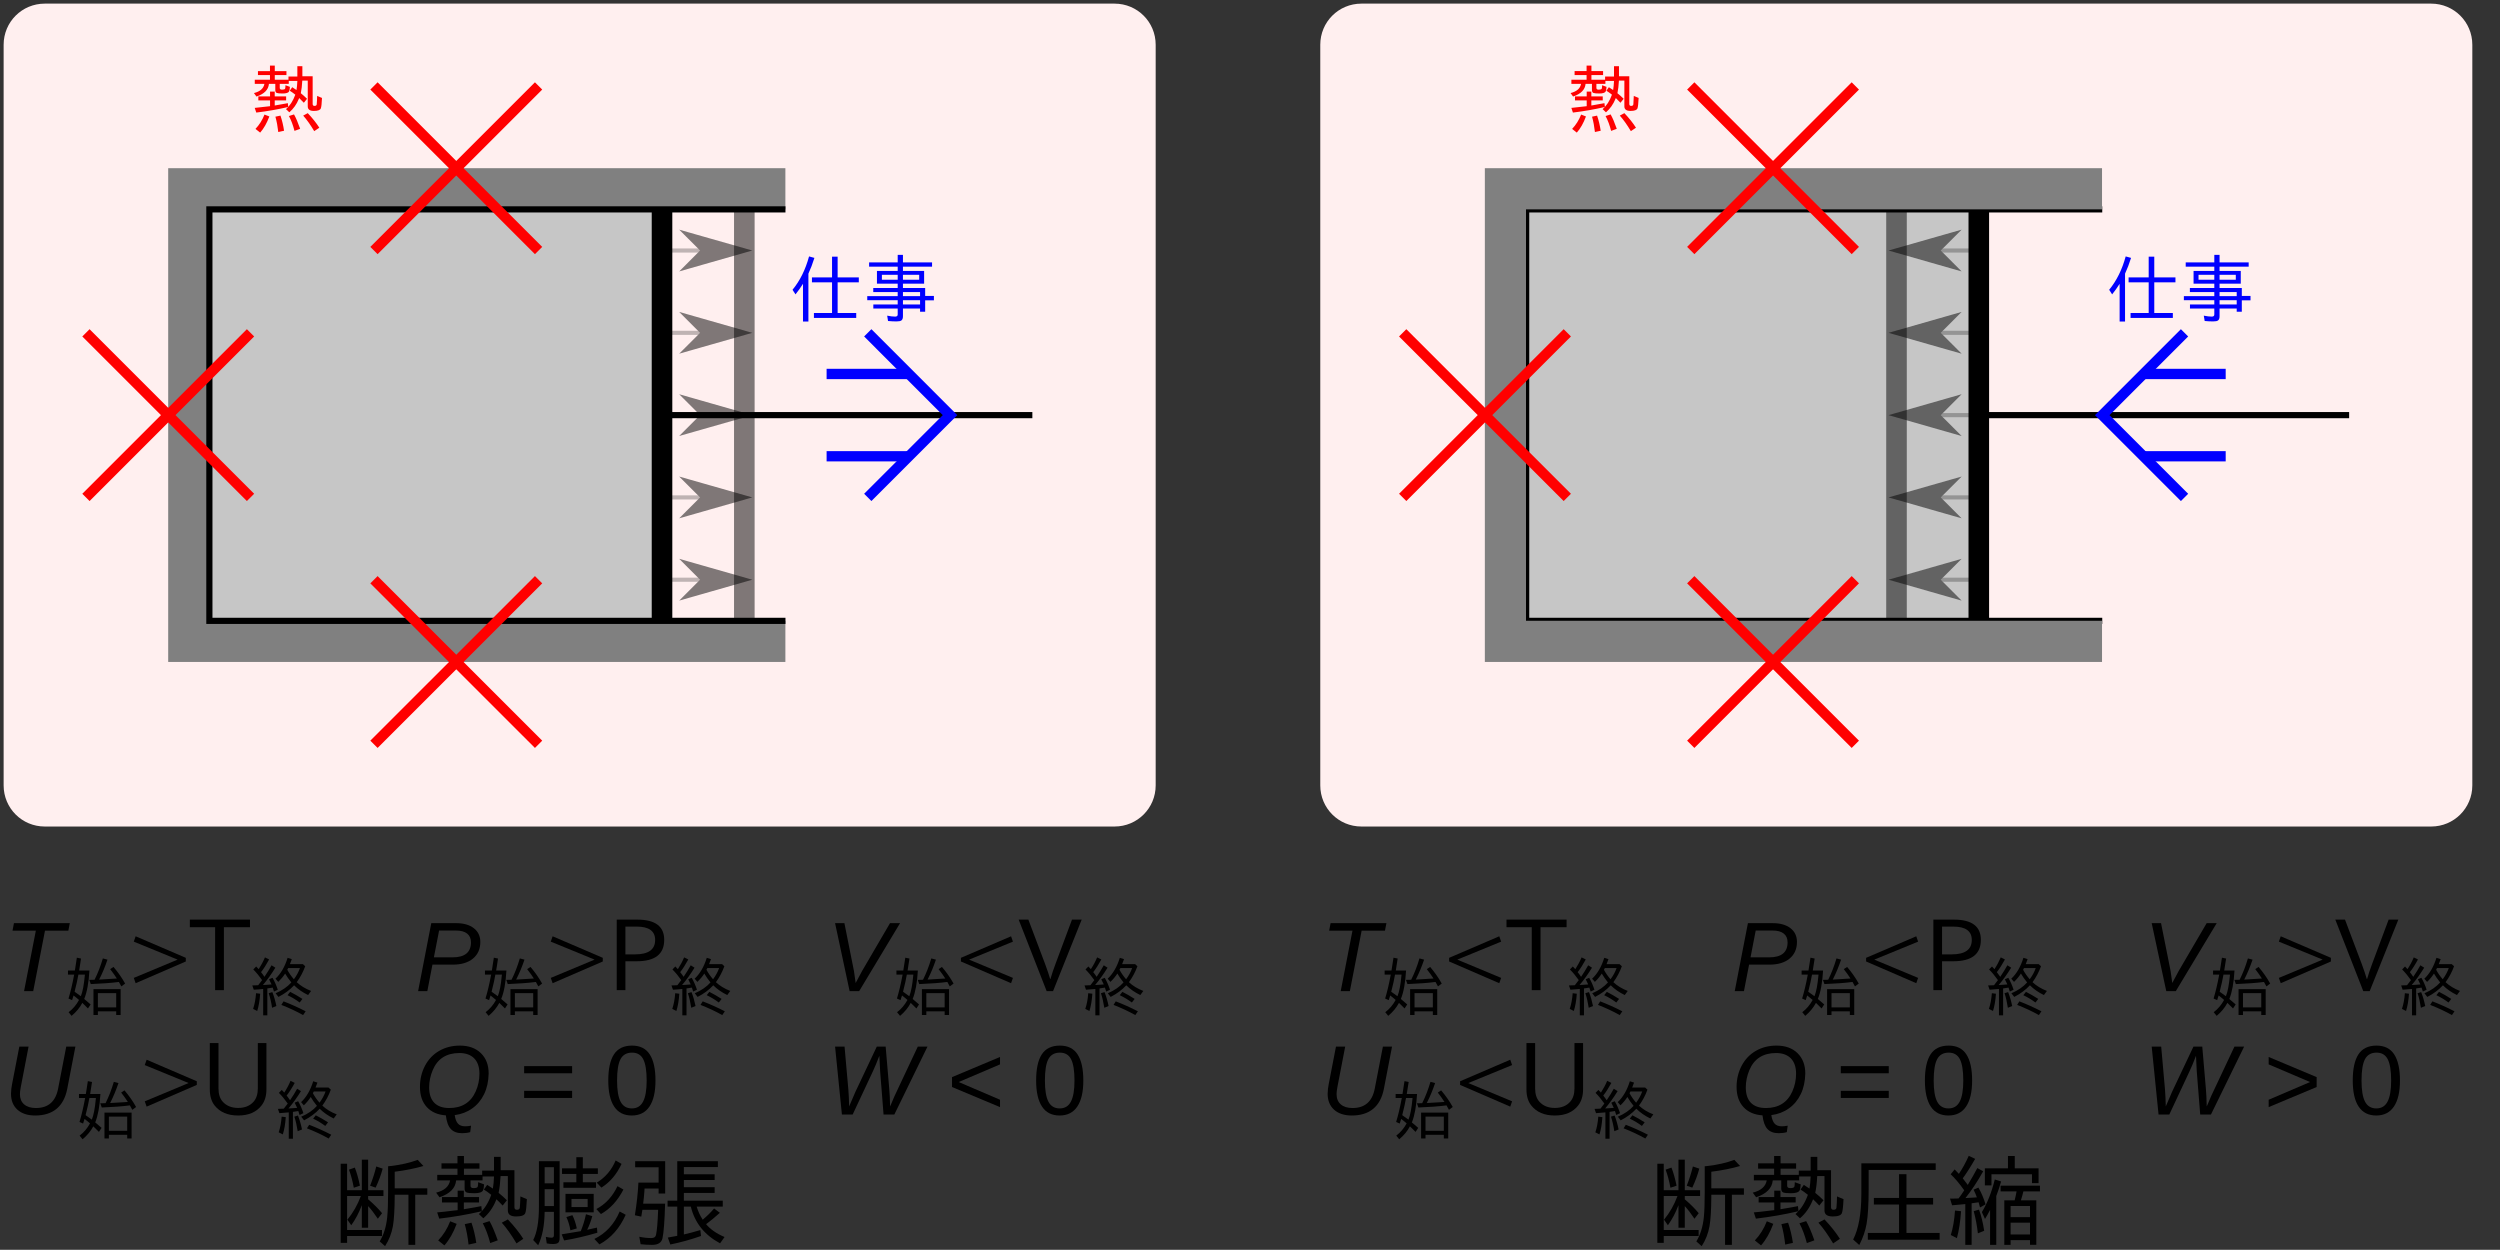 <?xml version="1.0" encoding="UTF-8"?>
<svg xmlns="http://www.w3.org/2000/svg" xmlns:xlink="http://www.w3.org/1999/xlink" width="344.478pt" height="172.211pt" viewBox="0 0 344.478 172.211" version="1.2">
<rect x="0" y="0" width="344.478" height="172.211" fill="#333333" stroke="none"/>
<defs>
<clipPath id="clip2">
  <path d="M 0.5 0.5 L 160 0.5 L 160 114 L 0.5 114 Z M 0.5 0.5 "/>
</clipPath>
<clipPath id="clip3">
  <path d="M 181 0.5 L 340.664 0.5 L 340.664 114 L 181 114 Z M 181 0.5 "/>
</clipPath>
<clipPath id="clip4">
  <path d="M 46 159 L 59 159 L 59 171.711 L 46 171.711 Z M 46 159 "/>
</clipPath>
<clipPath id="clip5">
  <path d="M 60 159 L 73 159 L 73 171.711 L 60 171.711 Z M 60 159 "/>
</clipPath>
<clipPath id="clip6">
  <path d="M 73 159 L 87 159 L 87 171.711 L 73 171.711 Z M 73 159 "/>
</clipPath>
<clipPath id="clip7">
  <path d="M 87 160 L 100 160 L 100 171.711 L 87 171.711 Z M 87 160 "/>
</clipPath>
<clipPath id="clip8">
  <path d="M 228 159 L 241 159 L 241 171.711 L 228 171.711 Z M 228 159 "/>
</clipPath>
<clipPath id="clip9">
  <path d="M 241 159 L 255 159 L 255 171.711 L 241 171.711 Z M 241 159 "/>
</clipPath>
<clipPath id="clip10">
  <path d="M 255 160 L 268 160 L 268 171.711 L 255 171.711 Z M 255 160 "/>
</clipPath>
<clipPath id="clip11">
  <path d="M 268 159 L 282 159 L 282 171.711 L 268 171.711 Z M 268 159 "/>
</clipPath>
<clipPath id="clip12">
  <path d="M 0.5 0.5 L 340.664 0.5 L 340.664 171.711 L 0.5 171.711 Z M 0.5 0.5 "/>
</clipPath>
<filter id="alpha" filterUnits="objectBoundingBox" x="0%" y="0%" width="100%" height="100%">
  <feColorMatrix type="matrix" in="SourceGraphic" values="0 0 0 0 1 0 0 0 0 1 0 0 0 0 1 0 0 0 1 0"/>
</filter>
<mask id="mask0">
  <g filter="url(#alpha)">
<rect x="0" y="0" width="341" height="172" style="fill:rgb(0%,0%,0%);fill-opacity:0.5;stroke:none;"/>
  </g>
</mask>
<clipPath id="clip13">
  <rect x="0" y="0" width="341" height="172"/>
</clipPath>
<g id="surface6" clip-path="url(#clip13)">
<path style="fill:none;stroke-width:1.5;stroke-linecap:butt;stroke-linejoin:miter;stroke:rgb(0%,0%,0%);stroke-opacity:0.502;stroke-miterlimit:4;" d="M 240.001 120.002 L 270.004 120.002 " transform="matrix(0.378,0,0,0.378,0.5,0.5)"/>
<path style="fill-rule:evenodd;fill:rgb(0%,0%,0%);fill-opacity:1;stroke-width:1.6;stroke-linecap:butt;stroke-linejoin:miter;stroke:rgb(0%,0%,0%);stroke-opacity:1;stroke-miterlimit:4;" d="M -254.998 -120.002 L -249.003 -125.996 L -270.004 -120.002 L -249.003 -113.997 Z M -254.998 -120.002 " transform="matrix(-0.378,0,0,-0.378,0.5,0.5)"/>
</g>
<mask id="mask1">
  <g filter="url(#alpha)">
<rect x="0" y="0" width="341" height="172" style="fill:rgb(0%,0%,0%);fill-opacity:0.5;stroke:none;"/>
  </g>
</mask>
<clipPath id="clip14">
  <rect x="0" y="0" width="341" height="172"/>
</clipPath>
<g id="surface9" clip-path="url(#clip14)">
<path style="fill:none;stroke-width:1.5;stroke-linecap:butt;stroke-linejoin:miter;stroke:rgb(0%,0%,0%);stroke-opacity:0.502;stroke-miterlimit:4;" d="M 240.001 179.997 L 270.004 179.997 " transform="matrix(0.378,0,0,0.378,0.5,0.5)"/>
<path style="fill-rule:evenodd;fill:rgb(0%,0%,0%);fill-opacity:1;stroke-width:1.6;stroke-linecap:butt;stroke-linejoin:miter;stroke:rgb(0%,0%,0%);stroke-opacity:1;stroke-miterlimit:4;" d="M -254.998 -179.997 L -249.003 -186.002 L -270.004 -179.997 L -249.003 -174.003 Z M -254.998 -179.997 " transform="matrix(-0.378,0,0,-0.378,0.5,0.5)"/>
</g>
<mask id="mask2">
  <g filter="url(#alpha)">
<rect x="0" y="0" width="341" height="172" style="fill:rgb(0%,0%,0%);fill-opacity:0.5;stroke:none;"/>
  </g>
</mask>
<clipPath id="clip15">
  <rect x="0" y="0" width="341" height="172"/>
</clipPath>
<g id="surface12" clip-path="url(#clip15)">
<path style="fill:none;stroke-width:1.5;stroke-linecap:butt;stroke-linejoin:miter;stroke:rgb(0%,0%,0%);stroke-opacity:0.502;stroke-miterlimit:4;" d="M 240.001 210 L 270.004 210 " transform="matrix(0.378,0,0,0.378,0.5,0.5)"/>
<path style="fill-rule:evenodd;fill:rgb(0%,0%,0%);fill-opacity:1;stroke-width:1.6;stroke-linecap:butt;stroke-linejoin:miter;stroke:rgb(0%,0%,0%);stroke-opacity:1;stroke-miterlimit:4;" d="M -254.998 -210 L -249.003 -216.005 L -270.004 -210 L -249.003 -203.995 Z M -254.998 -210 " transform="matrix(-0.378,0,0,-0.378,0.5,0.5)"/>
</g>
<mask id="mask3">
  <g filter="url(#alpha)">
<rect x="0" y="0" width="341" height="172" style="fill:rgb(0%,0%,0%);fill-opacity:0.5;stroke:none;"/>
  </g>
</mask>
<clipPath id="clip16">
  <rect x="0" y="0" width="341" height="172"/>
</clipPath>
<g id="surface15" clip-path="url(#clip16)">
<path style="fill:none;stroke-width:1.5;stroke-linecap:butt;stroke-linejoin:miter;stroke:rgb(0%,0%,0%);stroke-opacity:0.502;stroke-miterlimit:4;" d="M 240.001 89.999 L 270.004 89.999 " transform="matrix(0.378,0,0,0.378,0.5,0.5)"/>
<path style="fill-rule:evenodd;fill:rgb(0%,0%,0%);fill-opacity:1;stroke-width:1.6;stroke-linecap:butt;stroke-linejoin:miter;stroke:rgb(0%,0%,0%);stroke-opacity:1;stroke-miterlimit:4;" d="M -254.998 -89.999 L -249.003 -96.004 L -270.004 -89.999 L -249.003 -84.005 Z M -254.998 -89.999 " transform="matrix(-0.378,0,0,-0.378,0.5,0.5)"/>
</g>
<mask id="mask4">
  <g filter="url(#alpha)">
<rect x="0" y="0" width="341" height="172" style="fill:rgb(0%,0%,0%);fill-opacity:0.5;stroke:none;"/>
  </g>
</mask>
<clipPath id="clip17">
  <rect x="0" y="0" width="341" height="172"/>
</clipPath>
<g id="surface18" clip-path="url(#clip17)">
<path style="fill:none;stroke-width:1.5;stroke-linecap:butt;stroke-linejoin:miter;stroke:rgb(0%,0%,0%);stroke-opacity:0.502;stroke-miterlimit:4;" d="M 720.004 120.002 L 690.002 120.002 " transform="matrix(0.378,0,0,0.378,0.5,0.5)"/>
<path style="fill-rule:evenodd;fill:rgb(0%,0%,0%);fill-opacity:1;stroke-width:1.6;stroke-linecap:butt;stroke-linejoin:miter;stroke:rgb(0%,0%,0%);stroke-opacity:1;stroke-miterlimit:4;" d="M 704.998 120.002 L 711.002 113.997 L 690.002 120.002 L 711.002 125.996 Z M 704.998 120.002 " transform="matrix(0.378,0,0,0.378,0.5,0.5)"/>
</g>
<mask id="mask5">
  <g filter="url(#alpha)">
<rect x="0" y="0" width="341" height="172" style="fill:rgb(0%,0%,0%);fill-opacity:0.5;stroke:none;"/>
  </g>
</mask>
<clipPath id="clip18">
  <rect x="0" y="0" width="341" height="172"/>
</clipPath>
<g id="surface21" clip-path="url(#clip18)">
<path style="fill:none;stroke-width:1.5;stroke-linecap:butt;stroke-linejoin:miter;stroke:rgb(0%,0%,0%);stroke-opacity:0.502;stroke-miterlimit:4;" d="M 720.004 179.997 L 690.002 179.997 " transform="matrix(0.378,0,0,0.378,0.5,0.5)"/>
<path style="fill-rule:evenodd;fill:rgb(0%,0%,0%);fill-opacity:1;stroke-width:1.6;stroke-linecap:butt;stroke-linejoin:miter;stroke:rgb(0%,0%,0%);stroke-opacity:1;stroke-miterlimit:4;" d="M 704.998 179.997 L 711.002 174.003 L 690.002 179.997 L 711.002 186.002 Z M 704.998 179.997 " transform="matrix(0.378,0,0,0.378,0.5,0.5)"/>
</g>
<mask id="mask6">
  <g filter="url(#alpha)">
<rect x="0" y="0" width="341" height="172" style="fill:rgb(0%,0%,0%);fill-opacity:0.5;stroke:none;"/>
  </g>
</mask>
<clipPath id="clip19">
  <rect x="0" y="0" width="341" height="172"/>
</clipPath>
<g id="surface24" clip-path="url(#clip19)">
<path style="fill:none;stroke-width:1.5;stroke-linecap:butt;stroke-linejoin:miter;stroke:rgb(0%,0%,0%);stroke-opacity:0.502;stroke-miterlimit:4;" d="M 720.004 210 L 690.002 210 " transform="matrix(0.378,0,0,0.378,0.5,0.5)"/>
<path style="fill-rule:evenodd;fill:rgb(0%,0%,0%);fill-opacity:1;stroke-width:1.6;stroke-linecap:butt;stroke-linejoin:miter;stroke:rgb(0%,0%,0%);stroke-opacity:1;stroke-miterlimit:4;" d="M 704.998 210 L 711.002 203.995 L 690.002 210 L 711.002 216.005 Z M 704.998 210 " transform="matrix(0.378,0,0,0.378,0.5,0.5)"/>
</g>
<mask id="mask7">
  <g filter="url(#alpha)">
<rect x="0" y="0" width="341" height="172" style="fill:rgb(0%,0%,0%);fill-opacity:0.5;stroke:none;"/>
  </g>
</mask>
<clipPath id="clip20">
  <rect x="0" y="0" width="341" height="172"/>
</clipPath>
<g id="surface27" clip-path="url(#clip20)">
<path style="fill:none;stroke-width:1.5;stroke-linecap:butt;stroke-linejoin:miter;stroke:rgb(0%,0%,0%);stroke-opacity:0.502;stroke-miterlimit:4;" d="M 720.004 89.999 L 690.002 89.999 " transform="matrix(0.378,0,0,0.378,0.5,0.5)"/>
<path style="fill-rule:evenodd;fill:rgb(0%,0%,0%);fill-opacity:1;stroke-width:1.6;stroke-linecap:butt;stroke-linejoin:miter;stroke:rgb(0%,0%,0%);stroke-opacity:1;stroke-miterlimit:4;" d="M 704.998 89.999 L 711.002 84.005 L 690.002 89.999 L 711.002 96.004 Z M 704.998 89.999 " transform="matrix(0.378,0,0,0.378,0.5,0.5)"/>
</g>
<mask id="mask8">
  <g filter="url(#alpha)">
<rect x="0" y="0" width="341" height="172" style="fill:rgb(0%,0%,0%);fill-opacity:0.5;stroke:none;"/>
  </g>
</mask>
<clipPath id="clip21">
  <rect x="0" y="0" width="341" height="172"/>
</clipPath>
<g id="surface30" clip-path="url(#clip21)">
<path style="fill:none;stroke-width:1.5;stroke-linecap:butt;stroke-linejoin:miter;stroke:rgb(0%,0%,0%);stroke-opacity:0.502;stroke-miterlimit:4;" d="M 720.004 150.005 L 690.002 150.005 " transform="matrix(0.378,0,0,0.378,0.5,0.5)"/>
<path style="fill-rule:evenodd;fill:rgb(0%,0%,0%);fill-opacity:1;stroke-width:1.6;stroke-linecap:butt;stroke-linejoin:miter;stroke:rgb(0%,0%,0%);stroke-opacity:1;stroke-miterlimit:4;" d="M 704.998 150.005 L 711.002 144 L 690.002 150.005 L 711.002 155.999 Z M 704.998 150.005 " transform="matrix(0.378,0,0,0.378,0.5,0.5)"/>
</g>
<mask id="mask9">
  <g filter="url(#alpha)">
<rect x="0" y="0" width="341" height="172" style="fill:rgb(0%,0%,0%);fill-opacity:0.5;stroke:none;"/>
  </g>
</mask>
<clipPath id="clip22">
  <rect x="0" y="0" width="341" height="172"/>
</clipPath>
<g id="surface33" clip-path="url(#clip22)">
<path style="fill:none;stroke-width:1.5;stroke-linecap:butt;stroke-linejoin:miter;stroke:rgb(0%,0%,0%);stroke-opacity:0.502;stroke-miterlimit:4;" d="M 240.001 150.005 L 270.004 150.005 " transform="matrix(0.378,0,0,0.378,0.5,0.5)"/>
<path style="fill-rule:evenodd;fill:rgb(0%,0%,0%);fill-opacity:1;stroke-width:1.6;stroke-linecap:butt;stroke-linejoin:miter;stroke:rgb(0%,0%,0%);stroke-opacity:1;stroke-miterlimit:4;" d="M -254.998 -150.005 L -249.003 -155.999 L -270.004 -150.005 L -249.003 -144 Z M -254.998 -150.005 " transform="matrix(-0.378,0,0,-0.378,0.5,0.5)"/>
</g>
<clipPath id="clip1">
  <rect x="0" y="0" width="341" height="172"/>
</clipPath>
<g id="surface35" clip-path="url(#clip1)">
<g clip-path="url(#clip2)" clip-rule="nonzero">
<path style=" stroke:none;fill-rule:nonzero;fill:rgb(100%,93.724%,93.724%);fill-opacity:1;" d="M 6.168 0.5 L 153.574 0.5 C 156.715 0.5 159.242 3.027 159.242 6.168 L 159.242 108.219 C 159.242 111.359 156.715 113.887 153.574 113.887 L 6.168 113.887 C 3.027 113.887 0.5 111.359 0.5 108.219 L 0.5 6.168 C 0.5 3.027 3.027 0.5 6.168 0.5 Z M 6.168 0.5 "/>
</g>
<path style=" stroke:none;fill-rule:nonzero;fill:rgb(50.195%,50.195%,50.195%);fill-opacity:1;" d="M 108.219 23.176 L 108.219 28.848 L 28.848 28.848 L 28.848 85.539 L 108.219 85.539 L 108.219 91.211 L 23.176 91.211 L 23.176 23.176 Z M 108.219 23.176 "/>
<path style=" stroke:none;fill-rule:nonzero;fill:rgb(77.646%,77.646%,77.646%);fill-opacity:1;" d="M 28.848 28.848 L 91.211 28.848 L 91.211 85.539 L 28.848 85.539 Z M 28.848 28.848 "/>
<path style="fill:none;stroke-width:2.25;stroke-linecap:butt;stroke-linejoin:miter;stroke:rgb(0%,0%,0%);stroke-opacity:1;stroke-miterlimit:4;" d="M 285 75.003 L 75.002 75.003 L 75.002 224.996 L 285 224.996 " transform="matrix(0.378,0,0,0.378,0.5,0.5)"/>
<path style="fill:none;stroke-width:7.5;stroke-linecap:butt;stroke-linejoin:miter;stroke:rgb(0%,0%,0%);stroke-opacity:1;stroke-miterlimit:4;" d="M 240.001 75.003 L 240.001 224.996 " transform="matrix(0.378,0,0,0.378,0.5,0.5)"/>
<path style="fill:none;stroke-width:2.25;stroke-linecap:butt;stroke-linejoin:miter;stroke:rgb(0%,0%,0%);stroke-opacity:1;stroke-miterlimit:4;" d="M 240.001 150.005 L 374.998 150.005 " transform="matrix(0.378,0,0,0.378,0.5,0.5)"/>
<path style="fill:none;stroke-width:3.75;stroke-linecap:butt;stroke-linejoin:miter;stroke:rgb(100%,0%,0%);stroke-opacity:1;stroke-miterlimit:4;" d="M 195.002 89.999 L 134.997 30.004 " transform="matrix(0.378,0,0,0.378,0.5,0.5)"/>
<path style="fill:none;stroke-width:3.75;stroke-linecap:butt;stroke-linejoin:miter;stroke:rgb(100%,0%,0%);stroke-opacity:1;stroke-miterlimit:4;" d="M 134.997 89.999 L 195.002 30.004 " transform="matrix(0.378,0,0,0.378,0.5,0.5)"/>
<path style=" stroke:none;fill-rule:nonzero;fill:rgb(100%,0%,0%);fill-opacity:1;" d="M 40.973 10.547 L 40.973 9.121 L 41.664 9.121 L 41.664 10.508 L 43.082 10.508 L 43.082 14.324 C 43.082 14.504 43.168 14.594 43.336 14.594 C 43.52 14.594 43.621 14.52 43.641 14.379 C 43.672 14.07 43.691 13.68 43.699 13.215 L 44.367 13.496 C 44.336 14.27 44.281 14.75 44.203 14.938 C 44.113 15.168 43.797 15.285 43.25 15.285 C 42.688 15.285 42.406 15.078 42.406 14.664 L 42.406 11.109 L 41.652 11.109 C 41.617 11.785 41.551 12.363 41.449 12.844 C 41.762 13.098 42.051 13.355 42.305 13.613 L 41.867 14.16 C 41.676 13.949 41.457 13.734 41.223 13.508 C 41.215 13.527 41.199 13.57 41.168 13.641 C 40.871 14.375 40.438 14.984 39.867 15.477 L 39.406 15.035 C 39.945 14.578 40.375 13.914 40.691 13.047 C 40.41 12.82 40.156 12.641 39.926 12.504 L 40.266 12.016 C 40.332 12.059 40.426 12.121 40.551 12.207 C 40.699 12.301 40.801 12.367 40.855 12.406 C 40.914 12.059 40.953 11.637 40.973 11.152 L 39.789 11.152 L 39.789 11.559 L 38.547 11.559 L 38.547 12.121 C 38.547 12.277 38.652 12.355 38.867 12.355 C 39.098 12.355 39.234 12.312 39.285 12.223 C 39.316 12.129 39.336 11.973 39.336 11.742 L 39.949 11.969 C 39.926 12.273 39.887 12.488 39.828 12.602 C 39.727 12.789 39.43 12.883 38.938 12.883 C 38.539 12.883 38.273 12.855 38.133 12.805 C 38 12.746 37.934 12.613 37.934 12.406 L 37.934 11.559 L 37.059 11.559 C 36.984 12.363 36.414 12.945 35.34 13.305 L 34.992 12.824 C 35.84 12.613 36.32 12.191 36.434 11.559 L 35.105 11.559 L 35.105 10.984 L 37.199 10.984 L 37.199 10.348 L 35.543 10.348 L 35.543 9.797 L 37.199 9.797 L 37.199 9.039 L 37.863 9.039 L 37.863 9.797 L 39.469 9.797 L 39.469 10.348 L 37.863 10.348 L 37.863 10.984 L 39.75 10.984 L 39.75 10.547 Z M 37.211 13.281 L 37.211 12.621 L 37.855 12.621 L 37.855 13.281 L 39.426 13.281 L 39.426 13.836 L 37.855 13.836 L 37.855 14.539 C 38.762 14.387 39.363 14.281 39.664 14.215 L 39.715 14.742 C 38.27 15.078 36.801 15.332 35.312 15.512 L 35.098 14.867 C 35.559 14.828 36.109 14.766 36.75 14.684 L 37.211 14.633 L 37.211 13.836 L 35.598 13.836 L 35.598 13.281 Z M 35.203 17.762 C 35.73 17.211 36.145 16.551 36.445 15.785 L 37.113 16.047 C 36.77 16.969 36.348 17.711 35.848 18.273 Z M 38.344 18.191 C 38.262 17.445 38.133 16.742 37.949 16.078 L 38.645 15.93 C 38.867 16.586 39.035 17.281 39.141 18.016 Z M 40.578 18.035 C 40.375 17.242 40.121 16.559 39.812 15.988 L 40.512 15.766 C 40.766 16.211 41.051 16.875 41.359 17.75 Z M 43.297 18.07 C 42.762 17.176 42.254 16.461 41.777 15.93 L 42.406 15.59 C 43.062 16.285 43.594 16.957 44 17.598 Z M 43.297 18.07 "/>
<path style=" stroke:none;fill-rule:nonzero;fill:rgb(0%,0%,100%);fill-opacity:1;" d="M 111.391 37.707 L 111.391 44.301 L 110.645 44.301 L 110.645 39.105 C 110.328 39.613 109.984 40.098 109.613 40.562 L 109.203 39.93 C 110.227 38.688 110.988 37.152 111.48 35.332 L 112.219 35.535 C 111.973 36.328 111.695 37.051 111.391 37.707 Z M 115.418 38.219 L 118.336 38.219 L 118.336 38.902 L 115.418 38.902 L 115.418 43.129 L 117.98 43.129 L 117.98 43.812 L 112.152 43.812 L 112.152 43.129 L 114.648 43.129 L 114.648 38.902 L 111.879 38.902 L 111.879 38.219 L 114.648 38.219 L 114.648 35.371 L 115.418 35.371 Z M 115.418 38.219 "/>
<path style=" stroke:none;fill-rule:nonzero;fill:rgb(0%,0%,100%);fill-opacity:1;" d="M 123.695 37.332 L 123.695 36.742 L 119.754 36.742 L 119.754 36.156 L 123.695 36.156 L 123.695 35.117 L 124.418 35.117 L 124.418 36.156 L 128.43 36.156 L 128.43 36.742 L 124.418 36.742 L 124.418 37.332 L 127.336 37.332 L 127.336 39.086 L 124.418 39.086 L 124.418 39.68 L 127.48 39.68 L 127.48 40.781 L 128.684 40.781 L 128.684 41.383 L 127.48 41.383 L 127.48 42.953 L 126.777 42.953 L 126.777 42.516 L 124.418 42.516 L 124.418 43.578 C 124.418 43.863 124.344 44.055 124.203 44.156 C 124.078 44.246 123.848 44.289 123.52 44.289 C 123.152 44.289 122.77 44.27 122.363 44.23 L 122.246 43.496 C 122.676 43.582 123.043 43.625 123.344 43.625 C 123.578 43.625 123.695 43.531 123.695 43.332 L 123.695 42.516 L 120.336 42.516 L 120.336 41.953 L 123.695 41.953 L 123.695 41.363 L 119.5 41.363 L 119.5 40.801 L 123.695 40.801 L 123.695 40.242 L 120.328 40.242 L 120.328 39.68 L 123.695 39.68 L 123.695 39.086 L 120.836 39.086 L 120.836 37.332 Z M 123.695 37.863 L 121.516 37.863 L 121.516 38.547 L 123.695 38.547 Z M 124.418 37.863 L 124.418 38.547 L 126.656 38.547 L 126.656 37.863 Z M 124.418 41.953 L 126.777 41.953 L 126.777 41.363 L 124.418 41.363 Z M 124.418 40.801 L 126.777 40.801 L 126.777 40.242 L 124.418 40.242 Z M 124.418 40.801 "/>
<path style=" stroke:none;fill-rule:nonzero;fill:rgb(0%,0%,0%);fill-opacity:1;" d="M 6.199 128.242 L 4.578 136.566 L 3.316 136.566 L 4.938 128.242 L 1.723 128.242 L 1.922 127.203 L 9.617 127.203 L 9.418 128.242 Z M 6.199 128.242 "/>
<path style=" stroke:none;fill-rule:nonzero;fill:rgb(0%,0%,0%);fill-opacity:1;" d="M 12.324 133.734 C 12.223 135.426 11.984 136.73 11.605 137.648 L 11.723 137.75 C 11.902 137.895 12.156 138.113 12.484 138.402 L 12.121 138.957 C 11.777 138.605 11.52 138.352 11.344 138.188 C 10.996 138.848 10.5 139.445 9.863 139.977 L 9.453 139.473 C 10.035 139.035 10.516 138.473 10.887 137.785 C 10.695 137.609 10.445 137.406 10.137 137.168 C 10.137 137.176 10.105 137.262 10.051 137.434 C 10.012 137.566 9.973 137.691 9.934 137.809 L 9.438 137.59 C 9.719 136.684 9.973 135.613 10.203 134.375 L 10.219 134.289 L 9.367 134.289 L 9.367 133.734 L 10.312 133.734 L 10.359 133.461 C 10.406 133.18 10.484 132.684 10.59 131.961 L 11.164 132.078 C 11.078 132.703 10.992 133.25 10.906 133.734 Z M 11.695 134.289 L 10.801 134.289 C 10.688 134.953 10.535 135.641 10.348 136.359 L 10.281 136.652 C 10.578 136.852 10.863 137.059 11.141 137.27 C 11.387 136.66 11.57 135.703 11.688 134.398 Z M 13.031 135 C 13.48 134.102 13.859 133.121 14.172 132.062 L 14.809 132.23 C 14.48 133.199 14.117 134.082 13.711 134.871 L 13.656 134.973 L 13.879 134.965 C 14.172 134.953 14.691 134.926 15.43 134.871 L 16.102 134.832 C 15.883 134.48 15.574 134.051 15.18 133.539 L 15.641 133.234 C 16.262 133.969 16.797 134.73 17.242 135.527 L 16.719 135.918 C 16.582 135.652 16.469 135.449 16.383 135.305 C 15.367 135.438 14.074 135.535 12.508 135.598 L 12.305 135.016 C 12.387 135.012 12.52 135.008 12.707 135.008 C 12.848 135.004 12.957 135 13.031 135 Z M 16.621 136.297 L 16.621 139.859 L 16.012 139.859 L 16.012 139.355 L 13.488 139.355 L 13.488 139.859 L 12.879 139.859 L 12.879 136.297 Z M 13.488 136.848 L 13.488 138.809 L 16.012 138.809 L 16.012 136.848 Z M 13.488 136.848 "/>
<path style=" stroke:none;fill-rule:nonzero;fill:rgb(0%,0%,0%);fill-opacity:1;" d="M 25.602 132.484 L 18.691 135.477 L 18.434 134.746 L 24.473 132.227 L 18.434 129.75 L 18.691 129.012 L 25.602 131.98 Z M 25.602 132.484 "/>
<path style=" stroke:none;fill-rule:nonzero;fill:rgb(0%,0%,0%);fill-opacity:1;" d="M 34.445 127.762 L 30.852 127.762 L 30.852 136.434 L 29.641 136.434 L 29.641 127.762 L 26.16 127.762 L 26.16 126.715 L 34.445 126.715 Z M 34.445 127.762 "/>
<path style=" stroke:none;fill-rule:nonzero;fill:rgb(0%,0%,0%);fill-opacity:1;" d="M 36.117 135.051 C 35.719 134.484 35.312 133.992 34.902 133.582 L 35.297 133.172 C 35.449 133.324 35.562 133.449 35.645 133.543 C 35.996 132.996 36.285 132.453 36.508 131.918 L 37.082 132.207 C 36.703 132.906 36.336 133.488 35.969 133.953 C 36.141 134.164 36.297 134.379 36.438 134.598 C 36.816 134.043 37.145 133.512 37.418 133.008 L 37.941 133.34 C 37.402 134.219 36.832 135.016 36.227 135.727 L 36.641 135.703 C 36.98 135.684 37.242 135.668 37.418 135.648 C 37.305 135.387 37.188 135.145 37.074 134.934 L 37.551 134.73 C 37.836 135.223 38.078 135.77 38.277 136.375 L 37.754 136.629 C 37.719 136.5 37.66 136.316 37.578 136.082 C 37.496 136.102 37.25 136.141 36.836 136.199 L 36.836 139.902 L 36.262 139.902 L 36.262 136.27 C 35.902 136.312 35.473 136.348 34.969 136.375 L 34.766 135.785 C 35.078 135.773 35.348 135.762 35.578 135.754 C 35.824 135.438 36.008 135.203 36.117 135.051 Z M 40.887 135.336 C 41.414 135.832 42.074 136.234 42.867 136.543 L 42.453 137.109 C 41.703 136.746 41.059 136.301 40.523 135.766 C 39.945 136.391 39.227 136.926 38.367 137.367 L 37.977 136.863 C 38.879 136.477 39.602 135.98 40.145 135.371 C 39.801 134.949 39.516 134.543 39.289 134.148 C 39.043 134.539 38.723 134.922 38.34 135.297 L 37.957 134.855 C 38.691 134.176 39.246 133.219 39.629 131.98 L 40.207 132.164 C 40.066 132.547 39.98 132.773 39.949 132.848 L 41.738 132.848 L 42.055 133.141 C 41.758 133.949 41.371 134.68 40.887 135.336 Z M 40.496 134.934 C 40.875 134.422 41.152 133.906 41.332 133.387 L 39.711 133.387 C 39.668 133.484 39.625 133.562 39.586 133.625 C 39.824 134.074 40.129 134.512 40.496 134.934 Z M 34.875 139.016 C 35.086 138.402 35.219 137.68 35.281 136.855 L 35.848 136.926 C 35.785 137.867 35.648 138.66 35.441 139.305 Z M 37.492 138.863 C 37.375 138.098 37.219 137.426 37.027 136.855 L 37.527 136.703 C 37.754 137.273 37.941 137.914 38.082 138.621 Z M 41.293 138.137 C 40.789 137.758 40.23 137.422 39.621 137.129 L 39.984 136.668 C 40.523 136.941 41.09 137.266 41.672 137.641 Z M 41.762 139.871 C 40.852 139.355 39.855 138.891 38.766 138.465 L 39.074 137.977 C 40.113 138.383 41.129 138.836 42.117 139.348 Z M 41.762 139.871 "/>
<path style=" stroke:none;fill-rule:nonzero;fill:rgb(0%,0%,0%);fill-opacity:1;" d="M 62.855 127.203 C 63.879 127.203 64.688 127.434 65.285 127.895 C 65.883 128.355 66.184 128.988 66.184 129.789 C 66.184 130.762 65.844 131.527 65.168 132.086 C 64.492 132.641 63.57 132.918 62.402 132.918 L 59.586 132.918 L 58.883 136.566 L 57.613 136.566 L 59.426 127.203 Z M 59.785 131.914 L 62.355 131.914 C 64.047 131.914 64.895 131.227 64.895 129.848 C 64.895 129.32 64.719 128.918 64.371 128.641 C 64.02 128.359 63.504 128.219 62.82 128.219 L 60.504 128.219 Z M 59.785 131.914 "/>
<path style=" stroke:none;fill-rule:nonzero;fill:rgb(0%,0%,0%);fill-opacity:1;" d="M 69.781 133.734 C 69.684 135.426 69.445 136.73 69.062 137.648 L 69.18 137.75 C 69.359 137.895 69.613 138.113 69.941 138.402 L 69.578 138.957 C 69.234 138.605 68.977 138.352 68.801 138.188 C 68.453 138.848 67.961 139.445 67.324 139.977 L 66.914 139.473 C 67.496 139.035 67.973 138.473 68.348 137.785 C 68.152 137.609 67.902 137.406 67.594 137.168 C 67.594 137.176 67.566 137.262 67.508 137.434 C 67.469 137.566 67.43 137.691 67.395 137.809 L 66.895 137.59 C 67.176 136.684 67.43 135.613 67.66 134.375 L 67.68 134.289 L 66.824 134.289 L 66.824 133.734 L 67.773 133.734 L 67.816 133.461 C 67.863 133.18 67.941 132.684 68.047 131.961 L 68.621 132.078 C 68.539 132.703 68.449 133.25 68.363 133.734 Z M 69.156 134.289 L 68.258 134.289 C 68.145 134.953 67.992 135.641 67.805 136.359 L 67.738 136.652 C 68.035 136.852 68.32 137.059 68.598 137.27 C 68.844 136.66 69.027 135.703 69.145 134.398 Z M 70.488 135 C 70.938 134.102 71.316 133.121 71.629 132.062 L 72.27 132.23 C 71.941 133.199 71.574 134.082 71.172 134.871 L 71.113 134.973 L 71.336 134.965 C 71.633 134.953 72.148 134.926 72.887 134.871 L 73.559 134.832 C 73.34 134.48 73.035 134.051 72.637 133.539 L 73.098 133.234 C 73.723 133.969 74.254 134.73 74.699 135.527 L 74.176 135.918 C 74.039 135.652 73.926 135.449 73.84 135.305 C 72.824 135.438 71.531 135.535 69.965 135.598 L 69.762 135.016 C 69.844 135.012 69.977 135.008 70.164 135.008 C 70.305 135.004 70.414 135 70.488 135 Z M 74.078 136.297 L 74.078 139.859 L 73.469 139.859 L 73.469 139.355 L 70.945 139.355 L 70.945 139.859 L 70.336 139.859 L 70.336 136.297 Z M 70.945 136.848 L 70.945 138.809 L 73.469 138.809 L 73.469 136.848 Z M 70.945 136.848 "/>
<path style=" stroke:none;fill-rule:nonzero;fill:rgb(0%,0%,0%);fill-opacity:1;" d="M 83.059 132.484 L 76.148 135.477 L 75.891 134.746 L 81.93 132.227 L 75.891 129.75 L 76.148 129.012 L 83.059 131.98 Z M 83.059 132.484 "/>
<path style=" stroke:none;fill-rule:nonzero;fill:rgb(0%,0%,0%);fill-opacity:1;" d="M 84.98 126.715 L 87.809 126.715 C 90.285 126.715 91.523 127.645 91.523 129.504 C 91.523 131.469 90.262 132.453 87.738 132.453 L 86.176 132.453 L 86.176 136.434 L 84.98 136.434 Z M 86.176 131.504 L 87.512 131.504 C 89.352 131.504 90.273 130.84 90.273 129.516 C 90.273 128.289 89.418 127.676 87.711 127.676 L 86.176 127.676 Z M 86.176 131.504 "/>
<path style=" stroke:none;fill-rule:nonzero;fill:rgb(0%,0%,0%);fill-opacity:1;" d="M 93.875 135.051 C 93.477 134.484 93.07 133.992 92.656 133.582 L 93.055 133.172 C 93.203 133.324 93.32 133.449 93.402 133.543 C 93.754 132.996 94.043 132.453 94.266 131.918 L 94.84 132.207 C 94.461 132.906 94.09 133.488 93.723 133.953 C 93.898 134.164 94.055 134.379 94.195 134.598 C 94.574 134.043 94.898 133.512 95.176 133.008 L 95.699 133.34 C 95.16 134.219 94.59 135.016 93.984 135.727 L 94.398 135.703 C 94.738 135.684 94.996 135.668 95.176 135.648 C 95.062 135.387 94.945 135.145 94.832 134.934 L 95.309 134.73 C 95.594 135.223 95.836 135.77 96.035 136.375 L 95.512 136.629 C 95.477 136.5 95.418 136.316 95.336 136.082 C 95.254 136.102 95.008 136.141 94.594 136.199 L 94.594 139.902 L 94.02 139.902 L 94.02 136.27 C 93.66 136.312 93.23 136.348 92.727 136.375 L 92.523 135.785 C 92.836 135.773 93.105 135.762 93.336 135.754 C 93.582 135.438 93.762 135.203 93.875 135.051 Z M 98.645 135.336 C 99.168 135.832 99.832 136.234 100.625 136.543 L 100.211 137.109 C 99.461 136.746 98.816 136.301 98.281 135.766 C 97.703 136.391 96.984 136.926 96.125 137.367 L 95.734 136.863 C 96.637 136.477 97.359 135.98 97.898 135.371 C 97.559 134.949 97.273 134.543 97.047 134.148 C 96.797 134.539 96.48 134.922 96.098 135.297 L 95.715 134.855 C 96.445 134.176 97.004 133.219 97.387 131.98 L 97.965 132.164 C 97.824 132.547 97.738 132.773 97.707 132.848 L 99.496 132.848 L 99.812 133.141 C 99.516 133.949 99.125 134.68 98.645 135.336 Z M 98.254 134.934 C 98.633 134.422 98.91 133.906 99.09 133.387 L 97.469 133.387 C 97.426 133.484 97.383 133.562 97.344 133.625 C 97.582 134.074 97.887 134.512 98.254 134.934 Z M 92.633 139.016 C 92.84 138.402 92.977 137.68 93.039 136.855 L 93.605 136.926 C 93.539 137.867 93.406 138.66 93.199 139.305 Z M 95.25 138.863 C 95.129 138.098 94.977 137.426 94.785 136.855 L 95.285 136.703 C 95.512 137.273 95.695 137.914 95.84 138.621 Z M 99.047 138.137 C 98.547 137.758 97.988 137.422 97.379 137.129 L 97.742 136.668 C 98.281 136.941 98.844 137.266 99.43 137.641 Z M 99.52 139.871 C 98.609 139.355 97.609 138.891 96.523 138.465 L 96.828 137.977 C 97.871 138.383 98.887 138.836 99.875 139.348 Z M 99.52 139.871 "/>
<path style=" stroke:none;fill-rule:nonzero;fill:rgb(0%,0%,0%);fill-opacity:1;" d="M 118.387 136.566 L 117.07 136.566 L 115.066 127.203 L 116.352 127.203 L 117.668 133.797 L 117.902 135.449 L 118.785 133.797 L 122.637 127.203 L 124.02 127.203 Z M 118.387 136.566 "/>
<path style=" stroke:none;fill-rule:nonzero;fill:rgb(0%,0%,0%);fill-opacity:1;" d="M 126.473 133.734 C 126.375 135.426 126.137 136.73 125.758 137.648 L 125.875 137.75 C 126.055 137.895 126.309 138.113 126.633 138.402 L 126.273 138.957 C 125.93 138.605 125.668 138.352 125.492 138.188 C 125.145 138.848 124.652 139.445 124.02 139.977 L 123.605 139.473 C 124.188 139.035 124.664 138.473 125.039 137.785 C 124.848 137.609 124.598 137.406 124.289 137.168 C 124.285 137.176 124.258 137.262 124.203 137.434 C 124.164 137.566 124.125 137.691 124.086 137.809 L 123.59 137.59 C 123.867 136.684 124.125 135.613 124.355 134.375 L 124.371 134.289 L 123.52 134.289 L 123.52 133.734 L 124.465 133.734 L 124.508 133.461 C 124.559 133.18 124.637 132.684 124.742 131.961 L 125.316 132.078 C 125.23 132.703 125.145 133.25 125.059 133.734 Z M 125.848 134.289 L 124.953 134.289 C 124.84 134.953 124.688 135.641 124.5 136.359 L 124.434 136.652 C 124.727 136.852 125.016 137.059 125.293 137.27 C 125.539 136.66 125.723 135.703 125.84 134.398 Z M 127.184 135 C 127.633 134.102 128.012 133.121 128.324 132.062 L 128.961 132.23 C 128.633 133.199 128.27 134.082 127.863 134.871 L 127.809 134.973 L 128.027 134.965 C 128.324 134.953 128.844 134.926 129.578 134.871 L 130.254 134.832 C 130.035 134.48 129.727 134.051 129.332 133.539 L 129.789 133.234 C 130.418 133.969 130.949 134.73 131.395 135.527 L 130.871 135.918 C 130.73 135.652 130.621 135.449 130.535 135.305 C 129.516 135.438 128.227 135.535 126.66 135.598 L 126.457 135.016 C 126.539 135.012 126.672 135.008 126.859 135.008 C 127 135.004 127.109 135 127.184 135 Z M 130.77 136.297 L 130.77 139.859 L 130.164 139.859 L 130.164 139.355 L 127.641 139.355 L 127.641 139.859 L 127.031 139.859 L 127.031 136.297 Z M 127.641 136.848 L 127.641 138.809 L 130.164 138.809 L 130.164 136.848 Z M 127.641 136.848 "/>
<path style=" stroke:none;fill-rule:nonzero;fill:rgb(0%,0%,0%);fill-opacity:1;" d="M 139.574 134.746 L 139.316 135.477 L 132.406 132.484 L 132.406 131.98 L 139.316 129.012 L 139.574 129.75 L 133.535 132.227 Z M 139.574 134.746 "/>
<path style=" stroke:none;fill-rule:nonzero;fill:rgb(0%,0%,0%);fill-opacity:1;" d="M 149.047 126.715 L 145.102 136.566 L 144.219 136.566 L 140.363 126.715 L 141.699 126.715 L 144 132.812 C 144.301 133.621 144.535 134.316 144.703 134.898 L 144.742 134.898 C 144.934 134.23 145.164 133.535 145.441 132.812 L 147.711 126.715 Z M 149.047 126.715 "/>
<path style=" stroke:none;fill-rule:nonzero;fill:rgb(0%,0%,0%);fill-opacity:1;" d="M 150.789 135.051 C 150.391 134.484 149.984 133.992 149.57 133.582 L 149.969 133.172 C 150.117 133.324 150.234 133.449 150.312 133.543 C 150.668 132.996 150.957 132.453 151.176 131.918 L 151.754 132.207 C 151.375 132.906 151.004 133.488 150.637 133.953 C 150.809 134.164 150.969 134.379 151.109 134.598 C 151.484 134.043 151.812 133.512 152.09 133.008 L 152.609 133.34 C 152.07 134.219 151.5 135.016 150.898 135.727 L 151.312 135.703 C 151.652 135.684 151.91 135.668 152.09 135.648 C 151.973 135.387 151.859 135.145 151.742 134.934 L 152.223 134.73 C 152.508 135.223 152.75 135.77 152.949 136.375 L 152.426 136.629 C 152.387 136.5 152.328 136.316 152.246 136.082 C 152.168 136.102 151.922 136.141 151.504 136.199 L 151.504 139.902 L 150.93 139.902 L 150.93 136.27 C 150.574 136.312 150.141 136.348 149.641 136.375 L 149.438 135.785 C 149.75 135.773 150.02 135.762 150.25 135.754 C 150.496 135.438 150.676 135.203 150.789 135.051 Z M 155.555 135.336 C 156.082 135.832 156.742 136.234 157.539 136.543 L 157.125 137.109 C 156.371 136.746 155.73 136.301 155.191 135.766 C 154.613 136.391 153.898 136.926 153.039 137.367 L 152.648 136.863 C 153.551 136.477 154.273 135.98 154.812 135.371 C 154.473 134.949 154.188 134.543 153.961 134.148 C 153.711 134.539 153.395 134.922 153.008 135.297 L 152.629 134.855 C 153.359 134.176 153.918 133.219 154.301 131.98 L 154.879 132.164 C 154.738 132.547 154.652 132.773 154.621 132.848 L 156.406 132.848 L 156.727 133.141 C 156.43 133.949 156.039 134.68 155.555 135.336 Z M 155.168 134.934 C 155.543 134.422 155.824 133.906 156 133.387 L 154.383 133.387 C 154.34 133.484 154.297 133.562 154.258 133.625 C 154.496 134.074 154.801 134.512 155.168 134.934 Z M 149.543 139.016 C 149.754 138.402 149.891 137.68 149.949 136.855 L 150.516 136.926 C 150.453 137.867 150.32 138.66 150.113 139.305 Z M 152.164 138.863 C 152.043 138.098 151.891 137.426 151.699 136.855 L 152.195 136.703 C 152.422 137.273 152.609 137.914 152.754 138.621 Z M 155.961 138.137 C 155.461 137.758 154.902 137.422 154.293 137.129 L 154.656 136.668 C 155.195 136.941 155.758 137.266 156.344 137.641 Z M 156.434 139.871 C 155.523 139.355 154.523 138.891 153.438 138.465 L 153.742 137.977 C 154.785 138.383 155.801 138.836 156.789 139.348 Z M 156.434 139.871 "/>
<g clip-path="url(#clip3)" clip-rule="nonzero">
<path style=" stroke:none;fill-rule:nonzero;fill:rgb(100%,93.724%,93.724%);fill-opacity:1;" d="M 187.59 0.5 L 334.996 0.5 C 338.137 0.5 340.664 3.027 340.664 6.168 L 340.664 108.219 C 340.664 111.359 338.137 113.887 334.996 113.887 L 187.59 113.887 C 184.449 113.887 181.922 111.359 181.922 108.219 L 181.922 6.168 C 181.922 3.027 184.449 0.5 187.59 0.5 Z M 187.59 0.5 "/>
</g>
<path style=" stroke:none;fill-rule:nonzero;fill:rgb(77.646%,77.646%,77.646%);fill-opacity:1;" d="M 210.27 28.848 L 272.633 28.848 L 272.633 85.539 L 210.27 85.539 Z M 210.27 28.848 "/>
<path style="fill:none;stroke-width:2.25;stroke-linecap:butt;stroke-linejoin:miter;stroke:rgb(0%,0%,0%);stroke-opacity:1;stroke-miterlimit:4;" d="M 765.003 75.003 L 555.005 75.003 L 555.005 224.996 L 765.003 224.996 " transform="matrix(0.378,0,0,0.378,0.5,0.5)"/>
<path style="fill:none;stroke-width:7.5;stroke-linecap:butt;stroke-linejoin:miter;stroke:rgb(0%,0%,0%);stroke-opacity:1;stroke-miterlimit:4;" d="M 720.004 75.003 L 720.004 224.996 " transform="matrix(0.378,0,0,0.378,0.5,0.5)"/>
<path style="fill:none;stroke-width:2.25;stroke-linecap:butt;stroke-linejoin:miter;stroke:rgb(0%,0%,0%);stroke-opacity:1;stroke-miterlimit:4;" d="M 720.004 150.005 L 855.001 150.005 " transform="matrix(0.378,0,0,0.378,0.5,0.5)"/>
<path style=" stroke:none;fill-rule:nonzero;fill:rgb(100%,0%,0%);fill-opacity:1;" d="M 222.395 10.547 L 222.395 9.121 L 223.082 9.121 L 223.082 10.508 L 224.504 10.508 L 224.504 14.324 C 224.504 14.504 224.586 14.594 224.758 14.594 C 224.941 14.594 225.039 14.52 225.062 14.379 C 225.09 14.07 225.109 13.68 225.121 13.215 L 225.789 13.496 C 225.754 14.27 225.699 14.75 225.625 14.938 C 225.535 15.168 225.215 15.285 224.672 15.285 C 224.109 15.285 223.824 15.078 223.824 14.664 L 223.824 11.109 L 223.074 11.109 C 223.039 11.785 222.969 12.363 222.867 12.844 C 223.184 13.098 223.469 13.355 223.727 13.613 L 223.285 14.16 C 223.094 13.949 222.879 13.734 222.645 13.508 C 222.637 13.527 222.621 13.57 222.59 13.641 C 222.289 14.375 221.859 14.984 221.289 15.477 L 220.824 15.035 C 221.367 14.578 221.797 13.914 222.113 13.047 C 221.832 12.82 221.578 12.641 221.348 12.504 L 221.688 12.016 C 221.75 12.059 221.848 12.117 221.973 12.207 C 222.121 12.301 222.223 12.367 222.277 12.406 C 222.336 12.059 222.375 11.637 222.395 11.148 L 221.211 11.148 L 221.211 11.559 L 219.969 11.559 L 219.969 12.121 C 219.969 12.277 220.074 12.355 220.285 12.355 C 220.516 12.355 220.656 12.312 220.707 12.223 C 220.738 12.129 220.758 11.973 220.758 11.742 L 221.367 11.969 C 221.348 12.273 221.309 12.488 221.25 12.602 C 221.145 12.789 220.848 12.883 220.359 12.883 C 219.961 12.883 219.695 12.855 219.555 12.805 C 219.422 12.742 219.355 12.609 219.355 12.406 L 219.355 11.559 L 218.477 11.559 C 218.406 12.363 217.832 12.941 216.758 13.301 L 216.41 12.824 C 217.262 12.609 217.742 12.191 217.855 11.559 L 216.523 11.559 L 216.523 10.984 L 218.617 10.984 L 218.617 10.348 L 216.965 10.348 L 216.965 9.793 L 218.617 9.793 L 218.617 9.035 L 219.285 9.035 L 219.285 9.793 L 220.891 9.793 L 220.891 10.348 L 219.285 10.348 L 219.285 10.984 L 221.168 10.984 L 221.168 10.547 Z M 218.633 13.281 L 218.633 12.621 L 219.273 12.621 L 219.273 13.281 L 220.844 13.281 L 220.844 13.836 L 219.273 13.836 L 219.273 14.539 C 220.184 14.387 220.785 14.281 221.082 14.215 L 221.133 14.742 C 219.688 15.078 218.223 15.332 216.734 15.512 L 216.52 14.867 C 216.977 14.828 217.527 14.766 218.168 14.684 L 218.633 14.633 L 218.633 13.836 L 217.02 13.836 L 217.02 13.281 Z M 216.625 17.762 C 217.152 17.211 217.566 16.551 217.867 15.785 L 218.531 16.047 C 218.191 16.969 217.77 17.711 217.27 18.273 Z M 219.766 18.191 C 219.684 17.445 219.555 16.742 219.371 16.078 L 220.062 15.93 C 220.289 16.586 220.453 17.281 220.562 18.016 Z M 222 18.035 C 221.797 17.242 221.539 16.559 221.234 15.988 L 221.93 15.766 C 222.188 16.211 222.469 16.875 222.777 17.75 Z M 224.719 18.07 C 224.184 17.176 223.676 16.461 223.195 15.93 L 223.824 15.59 C 224.484 16.285 225.016 16.957 225.422 17.598 Z M 224.719 18.07 "/>
<path style=" stroke:none;fill-rule:nonzero;fill:rgb(0%,0%,100%);fill-opacity:1;" d="M 292.812 37.707 L 292.812 44.301 L 292.066 44.301 L 292.066 39.105 C 291.75 39.613 291.406 40.098 291.035 40.562 L 290.625 39.93 C 291.648 38.688 292.406 37.152 292.902 35.332 L 293.641 35.535 C 293.395 36.328 293.117 37.051 292.812 37.707 Z M 296.84 38.219 L 299.758 38.219 L 299.758 38.902 L 296.84 38.902 L 296.84 43.129 L 299.398 43.129 L 299.398 43.812 L 293.574 43.812 L 293.574 43.129 L 296.07 43.129 L 296.07 38.902 L 293.301 38.902 L 293.301 38.219 L 296.07 38.219 L 296.07 35.371 L 296.84 35.371 Z M 296.84 38.219 "/>
<path style=" stroke:none;fill-rule:nonzero;fill:rgb(0%,0%,100%);fill-opacity:1;" d="M 305.113 37.332 L 305.113 36.742 L 301.172 36.742 L 301.172 36.156 L 305.113 36.156 L 305.113 35.117 L 305.836 35.117 L 305.836 36.156 L 309.848 36.156 L 309.848 36.742 L 305.836 36.742 L 305.836 37.332 L 308.758 37.332 L 308.758 39.086 L 305.836 39.086 L 305.836 39.68 L 308.902 39.68 L 308.902 40.781 L 310.102 40.781 L 310.102 41.383 L 308.902 41.383 L 308.902 42.953 L 308.199 42.953 L 308.199 42.516 L 305.836 42.516 L 305.836 43.578 C 305.836 43.863 305.766 44.055 305.621 44.156 C 305.496 44.246 305.27 44.289 304.941 44.289 C 304.574 44.289 304.188 44.27 303.785 44.23 L 303.664 43.496 C 304.098 43.582 304.465 43.625 304.766 43.625 C 305 43.625 305.113 43.531 305.113 43.332 L 305.113 42.516 L 301.758 42.516 L 301.758 41.953 L 305.113 41.953 L 305.113 41.363 L 300.918 41.363 L 300.918 40.801 L 305.113 40.801 L 305.113 40.242 L 301.746 40.242 L 301.746 39.68 L 305.113 39.68 L 305.113 39.086 L 302.254 39.086 L 302.254 37.332 Z M 305.113 37.863 L 302.938 37.863 L 302.938 38.547 L 305.113 38.547 Z M 305.836 37.863 L 305.836 38.547 L 308.074 38.547 L 308.074 37.863 Z M 305.836 41.953 L 308.199 41.953 L 308.199 41.363 L 305.836 41.363 Z M 305.836 40.801 L 308.199 40.801 L 308.199 40.242 L 305.836 40.242 Z M 305.836 40.801 "/>
<g clip-path="url(#clip4)" clip-rule="nonzero">
<path style=" stroke:none;fill-rule:nonzero;fill:rgb(0%,0%,0%);fill-opacity:1;" d="M 49.723 164.801 L 47.828 164.801 L 47.828 169.48 L 52.633 169.48 L 52.633 170.309 L 47.828 170.309 L 47.828 171.258 L 46.945 171.258 L 46.945 160.352 L 47.828 160.352 L 47.828 164 L 49.855 164 L 49.855 159.793 L 50.727 159.793 L 50.727 164 L 52.836 164 L 52.836 164.801 L 50.727 164.801 L 50.727 165.254 C 51.473 165.887 52.113 166.523 52.645 167.168 L 52.062 167.93 C 51.582 167.211 51.137 166.629 50.727 166.191 L 50.727 169.168 L 49.855 169.168 L 49.855 166.062 C 49.473 167.09 48.988 168.012 48.398 168.828 L 47.867 168.062 C 48.66 167.094 49.277 166.008 49.723 164.801 Z M 53.477 160.703 C 53.574 160.691 53.695 160.676 53.84 160.664 C 55.223 160.508 56.461 160.227 57.555 159.82 L 58.344 160.664 C 57.176 161.008 55.855 161.27 54.387 161.453 L 54.387 163.738 L 58.879 163.738 L 58.879 164.621 L 57.215 164.621 L 57.215 171.531 L 56.281 171.531 L 56.281 164.621 L 54.387 164.621 L 54.387 164.922 C 54.371 166.73 54.293 168.074 54.141 168.945 C 53.961 169.949 53.602 170.871 53.059 171.711 L 52.32 171.055 C 52.871 170.156 53.219 169.039 53.355 167.711 C 53.434 166.906 53.477 165.77 53.477 164.309 Z M 48.75 163.66 C 48.582 162.738 48.363 161.906 48.086 161.168 L 48.891 160.883 C 49.164 161.582 49.398 162.414 49.594 163.375 Z M 50.996 163.387 C 51.363 162.445 51.648 161.559 51.844 160.73 L 52.727 161.027 C 52.516 161.84 52.195 162.711 51.762 163.645 Z M 50.996 163.387 "/>
</g>
<g clip-path="url(#clip5)" clip-rule="nonzero">
<path style=" stroke:none;fill-rule:nonzero;fill:rgb(0%,0%,0%);fill-opacity:1;" d="M 68.07 161.301 L 68.07 159.402 L 68.988 159.402 L 68.988 161.246 L 70.883 161.246 L 70.883 166.336 C 70.883 166.574 70.996 166.695 71.223 166.695 C 71.465 166.695 71.602 166.602 71.625 166.41 C 71.664 165.996 71.691 165.48 71.707 164.855 L 72.598 165.234 C 72.551 166.266 72.48 166.906 72.379 167.152 C 72.258 167.465 71.836 167.617 71.109 167.617 C 70.355 167.617 69.977 167.344 69.977 166.789 L 69.977 162.051 L 68.977 162.051 C 68.93 162.949 68.84 163.723 68.703 164.363 C 69.125 164.703 69.504 165.047 69.844 165.387 L 69.262 166.117 C 69.004 165.836 68.719 165.547 68.402 165.246 C 68.395 165.273 68.371 165.332 68.332 165.426 C 67.934 166.406 67.355 167.219 66.598 167.871 L 65.98 167.285 C 66.703 166.676 67.273 165.793 67.691 164.637 C 67.32 164.336 66.98 164.094 66.676 163.91 L 67.129 163.262 C 67.215 163.312 67.34 163.398 67.508 163.512 C 67.707 163.641 67.844 163.73 67.914 163.777 C 67.992 163.312 68.047 162.754 68.07 162.105 L 66.492 162.105 L 66.492 162.648 L 64.836 162.648 L 64.836 163.398 C 64.836 163.609 64.98 163.711 65.262 163.711 C 65.566 163.711 65.754 163.652 65.82 163.535 C 65.863 163.414 65.887 163.199 65.887 162.895 L 66.703 163.195 C 66.676 163.605 66.625 163.887 66.543 164.039 C 66.406 164.289 66.008 164.418 65.355 164.418 C 64.828 164.418 64.473 164.379 64.285 164.309 C 64.109 164.23 64.02 164.055 64.02 163.777 L 64.02 162.648 L 62.852 162.648 C 62.754 163.723 61.988 164.496 60.559 164.973 L 60.094 164.336 C 61.227 164.055 61.867 163.492 62.02 162.648 L 60.246 162.648 L 60.246 161.887 L 63.035 161.887 L 63.035 161.035 L 60.832 161.035 L 60.832 160.297 L 63.035 160.297 L 63.035 159.285 L 63.926 159.285 L 63.926 160.297 L 66.066 160.297 L 66.066 161.035 L 63.926 161.035 L 63.926 161.887 L 66.438 161.887 L 66.438 161.301 Z M 63.059 164.949 L 63.059 164.066 L 63.914 164.066 L 63.914 164.949 L 66.008 164.949 L 66.008 165.688 L 63.914 165.688 L 63.914 166.621 C 65.121 166.422 65.926 166.277 66.324 166.191 L 66.391 166.895 C 64.465 167.344 62.508 167.684 60.523 167.918 L 60.238 167.059 C 60.852 167.008 61.582 166.926 62.438 166.816 L 63.059 166.75 L 63.059 165.688 L 60.902 165.688 L 60.902 164.949 Z M 60.379 170.922 C 61.082 170.188 61.637 169.305 62.031 168.281 L 62.926 168.637 C 62.465 169.863 61.902 170.852 61.234 171.605 Z M 64.562 171.492 C 64.457 170.5 64.285 169.562 64.039 168.676 L 64.965 168.477 C 65.266 169.352 65.484 170.281 65.629 171.258 Z M 67.547 171.285 C 67.273 170.227 66.93 169.316 66.523 168.555 L 67.453 168.258 C 67.793 168.855 68.172 169.738 68.586 170.906 Z M 71.168 171.332 C 70.457 170.137 69.781 169.184 69.141 168.477 L 69.977 168.023 C 70.855 168.953 71.566 169.848 72.105 170.699 Z M 71.168 171.332 "/>
</g>
<g clip-path="url(#clip6)" clip-rule="nonzero">
<path style=" stroke:none;fill-rule:nonzero;fill:rgb(0%,0%,0%);fill-opacity:1;" d="M 77.113 160 L 77.113 170.555 C 77.113 170.883 77.051 171.109 76.922 171.234 C 76.801 171.352 76.562 171.414 76.195 171.414 C 75.895 171.414 75.609 171.387 75.336 171.332 L 75.207 170.43 C 75.512 170.504 75.777 170.543 76 170.543 C 76.215 170.543 76.324 170.43 76.324 170.203 L 76.324 166.988 L 75.047 166.988 C 75.023 168.863 74.727 170.395 74.156 171.59 L 73.469 170.867 C 73.992 169.855 74.258 168.336 74.258 166.309 L 74.258 160 Z M 75.047 160.828 L 75.047 163.055 L 76.324 163.055 L 76.324 160.828 Z M 75.047 163.859 L 75.047 166.184 L 76.324 166.184 L 76.324 163.859 Z M 79.414 160.988 L 79.414 159.453 L 80.309 159.453 L 80.309 160.988 L 82.379 160.988 L 82.379 161.754 L 80.309 161.754 L 80.309 162.91 L 82.125 162.91 L 82.125 163.672 L 77.633 163.672 L 77.633 162.91 L 79.414 162.91 L 79.414 161.754 L 77.441 161.754 L 77.441 160.988 Z M 81.805 164.504 L 81.805 167.047 L 77.918 167.047 L 77.918 164.504 Z M 78.746 165.207 L 78.746 166.324 L 80.973 166.324 L 80.973 165.207 Z M 80.023 169.645 C 80.336 168.883 80.574 168.105 80.742 167.312 L 81.613 167.574 C 81.418 168.277 81.184 168.902 80.906 169.453 C 80.984 169.438 81.434 169.34 82.258 169.152 L 82.309 169.859 C 80.645 170.344 79.117 170.699 77.727 170.922 L 77.398 170.078 C 78.367 169.926 79.129 169.801 79.688 169.699 Z M 82.172 166.594 C 83.422 165.934 84.398 164.883 85.086 163.441 L 85.902 163.91 C 85.098 165.457 84.062 166.582 82.801 167.285 Z M 78.598 169.531 C 78.477 168.828 78.289 168.215 78.039 167.699 L 78.871 167.441 C 79.117 167.922 79.32 168.527 79.48 169.262 Z M 82.23 162.961 C 83.426 162.223 84.293 161.199 84.828 159.898 L 85.645 160.375 C 84.977 161.809 84.051 162.898 82.867 163.645 Z M 81.898 170.715 C 83.477 169.949 84.637 168.688 85.387 166.934 L 86.215 167.387 C 85.387 169.246 84.18 170.605 82.594 171.465 Z M 81.898 170.715 "/>
</g>
<g clip-path="url(#clip7)" clip-rule="nonzero">
<path style=" stroke:none;fill-rule:nonzero;fill:rgb(0%,0%,0%);fill-opacity:1;" d="M 91.645 165.859 C 91.578 168.262 91.457 169.855 91.281 170.637 C 91.141 171.234 90.668 171.531 89.863 171.531 C 89.297 171.531 88.766 171.5 88.27 171.441 L 88.09 170.414 C 88.656 170.535 89.207 170.594 89.738 170.594 C 90.117 170.594 90.336 170.449 90.395 170.156 C 90.527 169.52 90.621 168.418 90.68 166.855 L 90.68 166.703 L 88.516 166.703 C 88.422 167.289 88.371 167.605 88.363 167.641 L 87.48 167.453 C 87.734 165.859 87.898 164.355 87.969 162.949 L 90.75 162.949 L 90.75 160.84 L 87.52 160.84 L 87.52 160 L 91.656 160 L 91.656 164.457 L 90.75 164.457 L 90.75 163.766 L 88.812 163.766 L 88.789 164.184 C 88.746 164.77 88.691 165.328 88.621 165.859 Z M 94.23 160.816 L 94.23 161.805 L 98.473 161.805 L 98.473 162.594 L 94.23 162.594 L 94.23 163.586 L 98.473 163.586 L 98.473 164.375 L 94.23 164.375 L 94.23 165.438 L 99.59 165.438 L 99.59 166.258 L 95.996 166.258 C 96.191 166.918 96.469 167.52 96.828 168.062 C 97.441 167.551 97.965 167.035 98.395 166.516 L 99.191 167.113 C 98.531 167.711 97.898 168.234 97.293 168.68 C 97.887 169.395 98.734 169.984 99.836 170.449 L 99.219 171.32 C 97.066 170.168 95.723 168.48 95.191 166.258 L 94.23 166.258 L 94.23 170.098 C 94.867 169.957 95.625 169.754 96.5 169.492 L 96.594 170.309 C 95.168 170.809 93.758 171.199 92.363 171.48 L 92.023 170.527 C 92.098 170.516 92.25 170.488 92.477 170.441 C 92.672 170.406 92.84 170.375 92.98 170.352 L 93.32 170.285 L 93.32 166.258 L 91.984 166.258 L 91.984 165.438 L 93.32 165.438 L 93.32 160 L 98.918 160 L 98.918 160.816 Z M 94.23 160.816 "/>
</g>
<g clip-path="url(#clip8)" clip-rule="nonzero">
<path style=" stroke:none;fill-rule:nonzero;fill:rgb(0%,0%,0%);fill-opacity:1;" d="M 231.141 164.801 L 229.25 164.801 L 229.25 169.48 L 234.055 169.48 L 234.055 170.309 L 229.25 170.309 L 229.25 171.258 L 228.367 171.258 L 228.367 160.352 L 229.25 160.352 L 229.25 164 L 231.277 164 L 231.277 159.793 L 232.148 159.793 L 232.148 164 L 234.258 164 L 234.258 164.801 L 232.148 164.801 L 232.148 165.254 C 232.895 165.887 233.535 166.523 234.066 167.168 L 233.48 167.93 C 233.004 167.211 232.559 166.629 232.148 166.191 L 232.148 169.168 L 231.277 169.168 L 231.277 166.062 C 230.895 167.09 230.41 168.012 229.82 168.828 L 229.289 168.062 C 230.082 167.094 230.699 166.008 231.141 164.801 Z M 234.895 160.703 C 234.996 160.691 235.117 160.676 235.262 160.664 C 236.645 160.508 237.883 160.227 238.977 159.82 L 239.766 160.664 C 238.598 161.008 237.277 161.27 235.805 161.453 L 235.805 163.738 L 240.297 163.738 L 240.297 164.621 L 238.637 164.621 L 238.637 171.531 L 237.699 171.531 L 237.699 164.621 L 235.805 164.621 L 235.805 164.922 C 235.793 166.73 235.711 168.074 235.559 168.945 C 235.383 169.949 235.023 170.871 234.477 171.711 L 233.742 171.055 C 234.293 170.156 234.637 169.039 234.777 167.711 C 234.855 166.906 234.895 165.77 234.895 164.309 Z M 230.172 163.66 C 230.004 162.738 229.781 161.906 229.508 161.168 L 230.312 160.883 C 230.586 161.582 230.82 162.414 231.016 163.375 Z M 232.418 163.387 C 232.785 162.445 233.066 161.559 233.262 160.73 L 234.145 161.027 C 233.938 161.84 233.617 162.711 233.184 163.645 Z M 232.418 163.387 "/>
</g>
<g clip-path="url(#clip9)" clip-rule="nonzero">
<path style=" stroke:none;fill-rule:nonzero;fill:rgb(0%,0%,0%);fill-opacity:1;" d="M 249.492 161.301 L 249.492 159.402 L 250.41 159.402 L 250.41 161.246 L 252.301 161.246 L 252.301 166.336 C 252.301 166.574 252.418 166.695 252.641 166.695 C 252.887 166.695 253.023 166.602 253.047 166.41 C 253.086 165.996 253.113 165.48 253.125 164.855 L 254.02 165.234 C 253.973 166.266 253.898 166.906 253.797 167.152 C 253.68 167.465 253.258 167.617 252.531 167.617 C 251.773 167.617 251.398 167.344 251.398 166.789 L 251.398 162.051 L 250.398 162.051 C 250.352 162.949 250.262 163.723 250.125 164.363 C 250.543 164.703 250.926 165.047 251.266 165.387 L 250.68 166.117 C 250.426 165.836 250.141 165.547 249.824 165.246 C 249.816 165.273 249.793 165.332 249.75 165.426 C 249.355 166.406 248.777 167.219 248.02 167.871 L 247.402 167.285 C 248.121 166.676 248.691 165.793 249.113 164.637 C 248.742 164.336 248.402 164.094 248.098 163.91 L 248.551 163.262 C 248.633 163.312 248.762 163.398 248.926 163.512 C 249.125 163.641 249.262 163.73 249.332 163.777 C 249.414 163.312 249.465 162.754 249.492 162.105 L 247.91 162.105 L 247.91 162.648 L 246.258 162.648 L 246.258 163.398 C 246.258 163.609 246.398 163.711 246.684 163.711 C 246.988 163.711 247.172 163.652 247.242 163.535 C 247.285 163.414 247.305 163.199 247.305 162.895 L 248.125 163.195 C 248.098 163.605 248.043 163.887 247.965 164.039 C 247.828 164.289 247.43 164.418 246.773 164.418 C 246.246 164.418 245.891 164.379 245.707 164.309 C 245.527 164.23 245.441 164.055 245.441 163.777 L 245.441 162.648 L 244.27 162.648 C 244.172 163.723 243.41 164.496 241.98 164.973 L 241.512 164.336 C 242.648 164.055 243.289 163.492 243.441 162.648 L 241.668 162.648 L 241.668 161.887 L 244.457 161.887 L 244.457 161.035 L 242.25 161.035 L 242.25 160.297 L 244.457 160.297 L 244.457 159.285 L 245.348 159.285 L 245.348 160.297 L 247.488 160.297 L 247.488 161.035 L 245.348 161.035 L 245.348 161.887 L 247.859 161.887 L 247.859 161.301 Z M 244.477 164.949 L 244.477 164.066 L 245.332 164.066 L 245.332 164.949 L 247.426 164.949 L 247.426 165.688 L 245.332 165.688 L 245.332 166.621 C 246.543 166.422 247.348 166.277 247.746 166.191 L 247.812 166.895 C 245.883 167.344 243.93 167.684 241.945 167.918 L 241.66 167.059 C 242.27 167.008 243.004 166.926 243.859 166.816 L 244.477 166.75 L 244.477 165.688 L 242.324 165.688 L 242.324 164.949 Z M 241.801 170.922 C 242.504 170.188 243.055 169.305 243.453 168.281 L 244.344 168.637 C 243.887 169.863 243.324 170.852 242.656 171.605 Z M 245.984 171.492 C 245.879 170.5 245.703 169.562 245.461 168.676 L 246.383 168.477 C 246.684 169.352 246.906 170.281 247.047 171.258 Z M 248.969 171.285 C 248.691 170.227 248.352 169.316 247.945 168.555 L 248.875 168.258 C 249.215 168.855 249.594 169.738 250.004 170.906 Z M 252.59 171.332 C 251.875 170.137 251.203 169.184 250.562 168.477 L 251.398 168.023 C 252.277 168.953 252.984 169.848 253.523 170.699 Z M 252.59 171.332 "/>
</g>
<g clip-path="url(#clip10)" clip-rule="nonzero">
<path style=" stroke:none;fill-rule:nonzero;fill:rgb(0%,0%,0%);fill-opacity:1;" d="M 257.484 161.207 L 257.484 163.777 C 257.484 165.918 257.391 167.535 257.199 168.637 C 257.023 169.629 256.688 170.598 256.191 171.551 L 255.348 170.801 C 256.098 169.336 256.477 167.242 256.477 164.516 L 256.477 160.297 L 266.723 160.297 L 266.723 161.207 Z M 261.672 165.062 L 261.672 161.793 L 262.695 161.793 L 262.695 165.062 L 266.367 165.062 L 266.367 165.973 L 262.695 165.973 L 262.695 169.891 L 267.266 169.891 L 267.266 170.828 L 257.371 170.828 L 257.371 169.891 L 261.672 169.891 L 261.672 165.973 L 258.203 165.973 L 258.203 165.062 Z M 261.672 165.062 "/>
</g>
<g clip-path="url(#clip11)" clip-rule="nonzero">
<path style=" stroke:none;fill-rule:nonzero;fill:rgb(0%,0%,0%);fill-opacity:1;" d="M 275.07 164.797 L 275.07 171.531 L 274.215 171.531 L 274.215 166.715 C 273.992 167.145 273.762 167.562 273.516 167.965 L 273.086 167.016 C 273.828 165.805 274.422 164.309 274.863 162.523 L 275.734 162.793 C 275.531 163.508 275.312 164.176 275.07 164.797 Z M 270.656 164.016 C 269.977 163.066 269.355 162.328 268.785 161.805 L 269.332 161.133 C 269.523 161.324 269.715 161.527 269.914 161.746 C 270.406 161.027 270.863 160.199 271.277 159.262 L 272.16 159.68 C 271.508 160.816 270.934 161.711 270.449 162.363 C 270.719 162.695 270.922 162.961 271.059 163.16 L 271.137 163.273 C 271.629 162.469 272.07 161.691 272.461 160.949 L 273.266 161.395 C 272.473 162.809 271.66 164.035 270.824 165.082 C 271.039 165.066 271.348 165.051 271.75 165.027 C 272.043 165.008 272.258 164.996 272.395 164.988 C 272.297 164.699 272.148 164.344 271.941 163.926 L 272.605 163.641 C 273 164.305 273.328 165.074 273.59 165.953 L 272.828 166.375 C 272.742 166.027 272.68 165.789 272.633 165.664 C 272.574 165.668 272.445 165.688 272.25 165.719 C 271.996 165.758 271.805 165.789 271.672 165.805 L 271.672 171.531 L 270.801 171.531 L 270.801 165.91 L 270.668 165.926 C 269.922 166 269.359 166.051 268.98 166.078 L 268.695 165.16 C 268.922 165.156 269.199 165.152 269.523 165.148 C 269.719 165.137 269.836 165.133 269.875 165.133 C 270.137 164.789 270.395 164.418 270.656 164.016 Z M 278.461 165.398 L 280.586 165.398 L 280.586 171.52 L 279.715 171.52 L 279.715 170.883 L 277.043 170.883 L 277.043 171.531 L 276.176 171.531 L 276.176 165.398 L 277.602 165.398 C 277.727 164.898 277.812 164.488 277.863 164.164 L 275.664 164.164 L 275.664 163.375 L 281.09 163.375 L 281.09 164.164 L 278.805 164.164 C 278.707 164.574 278.594 164.988 278.461 165.398 Z M 279.715 166.176 L 277.043 166.176 L 277.043 167.711 L 279.715 167.711 Z M 277.043 168.477 L 277.043 170.102 L 279.715 170.102 L 279.715 168.477 Z M 277.617 160.988 L 280.898 160.988 L 280.898 163.027 L 279.988 163.027 L 279.988 161.805 L 274.406 161.805 L 274.406 163.34 L 273.496 163.34 L 273.496 160.988 L 276.68 160.988 L 276.68 159.285 L 277.617 159.285 Z M 268.801 170.176 C 269.098 169.242 269.293 168.117 269.383 166.801 L 270.215 166.895 C 270.121 168.309 269.93 169.547 269.645 170.609 Z M 272.535 169.945 C 272.422 168.934 272.234 167.914 271.961 166.883 L 272.691 166.676 C 273 167.523 273.238 168.496 273.402 169.586 Z M 272.535 169.945 "/>
</g>
<path style="fill:none;stroke-width:3.75;stroke-linecap:butt;stroke-linejoin:miter;stroke:rgb(0%,0%,100%);stroke-opacity:1;stroke-miterlimit:4;" d="M 120.002 -315.003 L 150.005 -344.996 L 179.997 -315.003 " transform="matrix(0,0.378,-0.378,0,0.5,0.5)"/>
<path style="fill:none;stroke-width:3.75;stroke-linecap:butt;stroke-linejoin:miter;stroke:rgb(0%,0%,100%);stroke-opacity:1;stroke-miterlimit:4;" d="M 134.998 -329.999 L 134.998 -299.997 " transform="matrix(0,0.378,-0.378,0,0.5,0.5)"/>
<path style="fill:none;stroke-width:3.75;stroke-linecap:butt;stroke-linejoin:miter;stroke:rgb(0%,0%,100%);stroke-opacity:1;stroke-miterlimit:4;" d="M 165.001 -329.999 L 165.001 -299.997 " transform="matrix(0,0.378,-0.378,0,0.5,0.5)"/>
<path style="fill:none;stroke-width:3.75;stroke-linecap:butt;stroke-linejoin:miter;stroke:rgb(0%,0%,100%);stroke-opacity:1;stroke-miterlimit:4;" d="M 120.002 794.996 L 150.005 765.003 L 179.997 794.996 " transform="matrix(0,0.378,0.378,0,0.5,0.5)"/>
<path style="fill:none;stroke-width:3.75;stroke-linecap:butt;stroke-linejoin:miter;stroke:rgb(0%,0%,100%);stroke-opacity:1;stroke-miterlimit:4;" d="M 134.998 779.999 L 134.998 810.002 " transform="matrix(0,0.378,0.378,0,0.5,0.5)"/>
<path style="fill:none;stroke-width:3.75;stroke-linecap:butt;stroke-linejoin:miter;stroke:rgb(0%,0%,100%);stroke-opacity:1;stroke-miterlimit:4;" d="M 165.001 779.999 L 165.001 810.002 " transform="matrix(0,0.378,0.378,0,0.5,0.5)"/>
<path style="fill:none;stroke-width:7.5;stroke-linecap:butt;stroke-linejoin:miter;stroke:rgb(0%,0%,0%);stroke-opacity:0.502;stroke-miterlimit:4;" d="M 270.004 75.003 L 270.004 224.996 " transform="matrix(0.378,0,0,0.378,0.5,0.5)"/>
<path style="fill:none;stroke-width:7.5;stroke-linecap:butt;stroke-linejoin:miter;stroke:rgb(0%,0%,0%);stroke-opacity:0.502;stroke-miterlimit:4;" d="M 690.002 75.003 L 690.002 224.996 " transform="matrix(0.378,0,0,0.378,0.5,0.5)"/>
<g clip-path="url(#clip12)" clip-rule="nonzero">
<use xlink:href="#surface6" transform="matrix(1,0,0,1,0,0)" mask="url(#mask0)"/>
<use xlink:href="#surface9" transform="matrix(1,0,0,1,0,0)" mask="url(#mask1)"/>
<use xlink:href="#surface12" transform="matrix(1,0,0,1,0,0)" mask="url(#mask2)"/>
<use xlink:href="#surface15" transform="matrix(1,0,0,1,0,0)" mask="url(#mask3)"/>
<use xlink:href="#surface18" transform="matrix(1,0,0,1,0,0)" mask="url(#mask4)"/>
<use xlink:href="#surface21" transform="matrix(1,0,0,1,0,0)" mask="url(#mask5)"/>
<use xlink:href="#surface24" transform="matrix(1,0,0,1,0,0)" mask="url(#mask6)"/>
<use xlink:href="#surface27" transform="matrix(1,0,0,1,0,0)" mask="url(#mask7)"/>
<use xlink:href="#surface30" transform="matrix(1,0,0,1,0,0)" mask="url(#mask8)"/>
<use xlink:href="#surface33" transform="matrix(1,0,0,1,0,0)" mask="url(#mask9)"/>
</g>
<path style="fill:none;stroke-width:3.75;stroke-linecap:butt;stroke-linejoin:miter;stroke:rgb(100%,0%,0%);stroke-opacity:1;stroke-miterlimit:4;" d="M 195.002 269.995 L 134.997 210 " transform="matrix(0.378,0,0,0.378,0.5,0.5)"/>
<path style="fill:none;stroke-width:3.75;stroke-linecap:butt;stroke-linejoin:miter;stroke:rgb(100%,0%,0%);stroke-opacity:1;stroke-miterlimit:4;" d="M 134.997 269.995 L 195.002 210 " transform="matrix(0.378,0,0,0.378,0.5,0.5)"/>
<path style="fill:none;stroke-width:3.75;stroke-linecap:butt;stroke-linejoin:miter;stroke:rgb(100%,0%,0%);stroke-opacity:1;stroke-miterlimit:4;" d="M 89.998 179.997 L 30.003 120.002 " transform="matrix(0.378,0,0,0.378,0.5,0.5)"/>
<path style="fill:none;stroke-width:3.75;stroke-linecap:butt;stroke-linejoin:miter;stroke:rgb(100%,0%,0%);stroke-opacity:1;stroke-miterlimit:4;" d="M 30.003 179.997 L 89.998 120.002 " transform="matrix(0.378,0,0,0.378,0.5,0.5)"/>
<path style=" stroke:none;fill-rule:nonzero;fill:rgb(50.195%,50.195%,50.195%);fill-opacity:1;" d="M 289.641 23.176 L 289.641 28.848 L 210.27 28.848 L 210.27 85.539 L 289.641 85.539 L 289.641 91.211 L 204.598 91.211 L 204.598 23.176 Z M 289.641 23.176 "/>
<path style="fill:none;stroke-width:3.75;stroke-linecap:butt;stroke-linejoin:miter;stroke:rgb(100%,0%,0%);stroke-opacity:1;stroke-miterlimit:4;" d="M 674.995 89.999 L 615 30.004 " transform="matrix(0.378,0,0,0.378,0.5,0.5)"/>
<path style="fill:none;stroke-width:3.75;stroke-linecap:butt;stroke-linejoin:miter;stroke:rgb(100%,0%,0%);stroke-opacity:1;stroke-miterlimit:4;" d="M 615 89.999 L 674.995 30.004 " transform="matrix(0.378,0,0,0.378,0.5,0.5)"/>
<path style="fill:none;stroke-width:3.75;stroke-linecap:butt;stroke-linejoin:miter;stroke:rgb(100%,0%,0%);stroke-opacity:1;stroke-miterlimit:4;" d="M 674.995 269.995 L 615 210 " transform="matrix(0.378,0,0,0.378,0.5,0.5)"/>
<path style="fill:none;stroke-width:3.75;stroke-linecap:butt;stroke-linejoin:miter;stroke:rgb(100%,0%,0%);stroke-opacity:1;stroke-miterlimit:4;" d="M 615 269.995 L 674.995 210 " transform="matrix(0.378,0,0,0.378,0.5,0.5)"/>
<path style="fill:none;stroke-width:3.75;stroke-linecap:butt;stroke-linejoin:miter;stroke:rgb(100%,0%,0%);stroke-opacity:1;stroke-miterlimit:4;" d="M 570.001 179.997 L 509.995 120.002 " transform="matrix(0.378,0,0,0.378,0.5,0.5)"/>
<path style="fill:none;stroke-width:3.75;stroke-linecap:butt;stroke-linejoin:miter;stroke:rgb(100%,0%,0%);stroke-opacity:1;stroke-miterlimit:4;" d="M 509.995 179.997 L 570.001 120.002 " transform="matrix(0.378,0,0,0.378,0.5,0.5)"/>
<path style=" stroke:none;fill-rule:nonzero;fill:rgb(0%,0%,0%);fill-opacity:1;" d="M 4.844 153.707 C 3.812 153.707 3 153.441 2.406 152.91 C 1.812 152.371 1.516 151.641 1.516 150.711 C 1.516 150.516 1.531 150.281 1.562 150.012 C 1.598 149.738 1.633 149.52 1.668 149.355 L 2.664 144.211 L 3.938 144.211 L 2.859 149.812 C 2.785 150.199 2.746 150.516 2.746 150.762 C 2.746 151.367 2.938 151.836 3.324 152.172 C 3.715 152.508 4.258 152.676 4.953 152.676 C 6.652 152.676 7.672 151.777 8.012 149.98 L 9.129 144.211 L 10.391 144.211 L 9.262 150.051 C 9.023 151.262 8.531 152.172 7.789 152.789 C 7.043 153.402 6.062 153.707 4.844 153.707 Z M 4.844 153.707 "/>
<path style=" stroke:none;fill-rule:nonzero;fill:rgb(0%,0%,0%);fill-opacity:1;" d="M 13.836 150.742 C 13.738 152.434 13.5 153.738 13.121 154.66 L 13.238 154.758 C 13.418 154.902 13.672 155.121 13.996 155.41 L 13.633 155.965 C 13.293 155.613 13.031 155.359 12.855 155.199 C 12.508 155.855 12.016 156.453 11.379 156.984 L 10.969 156.48 C 11.551 156.043 12.027 155.48 12.402 154.793 C 12.211 154.617 11.961 154.414 11.652 154.176 C 11.648 154.184 11.621 154.273 11.566 154.441 C 11.527 154.574 11.484 154.699 11.449 154.816 L 10.953 154.598 C 11.23 153.691 11.484 152.621 11.715 151.383 L 11.734 151.297 L 10.883 151.297 L 10.883 150.742 L 11.828 150.742 L 11.871 150.469 C 11.922 150.191 12 149.691 12.105 148.969 L 12.68 149.086 C 12.594 149.711 12.508 150.262 12.422 150.742 Z M 13.211 151.297 L 12.316 151.297 C 12.203 151.961 12.051 152.648 11.863 153.367 L 11.793 153.66 C 12.09 153.859 12.379 154.066 12.652 154.277 C 12.902 153.668 13.086 152.711 13.203 151.406 Z M 14.547 152.008 C 14.992 151.109 15.375 150.129 15.684 149.07 L 16.324 149.238 C 15.996 150.207 15.629 151.09 15.227 151.883 L 15.172 151.98 L 15.391 151.973 C 15.688 151.961 16.203 151.934 16.941 151.883 L 17.617 151.84 C 17.398 151.488 17.09 151.059 16.695 150.547 L 17.152 150.242 C 17.777 150.977 18.312 151.738 18.754 152.535 L 18.234 152.926 C 18.098 152.66 17.984 152.457 17.895 152.312 C 16.879 152.445 15.59 152.543 14.023 152.605 L 13.82 152.023 C 13.898 152.02 14.035 152.016 14.223 152.016 C 14.363 152.012 14.473 152.008 14.547 152.008 Z M 18.133 153.305 L 18.133 156.867 L 17.527 156.867 L 17.527 156.363 L 15.004 156.363 L 15.004 156.867 L 14.395 156.867 L 14.395 153.305 Z M 15.004 153.855 L 15.004 155.816 L 17.527 155.816 L 17.527 153.855 Z M 15.004 153.855 "/>
<path style=" stroke:none;fill-rule:nonzero;fill:rgb(0%,0%,0%);fill-opacity:1;" d="M 27.117 149.492 L 20.207 152.484 L 19.945 151.754 L 25.988 149.234 L 19.945 146.758 L 20.207 146.02 L 27.117 148.988 Z M 27.117 149.492 "/>
<path style=" stroke:none;fill-rule:nonzero;fill:rgb(0%,0%,0%);fill-opacity:1;" d="M 36.711 143.723 L 36.711 150.105 C 36.711 151.008 36.488 151.742 36.047 152.312 C 35.328 153.242 34.254 153.707 32.816 153.707 C 31.379 153.707 30.293 153.242 29.562 152.312 C 29.129 151.754 28.91 151.02 28.91 150.105 L 28.91 143.723 L 30.105 143.723 L 30.105 149.961 C 30.105 150.762 30.301 151.375 30.691 151.805 C 31.211 152.379 31.918 152.664 32.816 152.664 C 33.73 152.664 34.438 152.379 34.941 151.805 C 35.332 151.363 35.527 150.746 35.527 149.961 L 35.527 143.723 Z M 36.711 143.723 "/>
<path style=" stroke:none;fill-rule:nonzero;fill:rgb(0%,0%,0%);fill-opacity:1;" d="M 39.648 152.059 C 39.246 151.492 38.84 151 38.43 150.59 L 38.824 150.18 C 38.977 150.332 39.09 150.457 39.172 150.551 C 39.527 150.004 39.812 149.465 40.035 148.926 L 40.609 149.215 C 40.234 149.914 39.859 150.496 39.496 150.961 C 39.668 151.176 39.824 151.387 39.965 151.605 C 40.344 151.051 40.672 150.523 40.945 150.016 L 41.469 150.348 C 40.93 151.23 40.359 152.023 39.754 152.734 L 40.168 152.711 C 40.508 152.695 40.766 152.676 40.945 152.656 C 40.832 152.395 40.715 152.156 40.602 151.941 L 41.082 151.738 C 41.367 152.23 41.609 152.777 41.805 153.383 L 41.281 153.637 C 41.246 153.508 41.188 153.324 41.105 153.09 C 41.027 153.109 40.777 153.148 40.363 153.207 L 40.363 156.91 L 39.789 156.91 L 39.789 153.277 C 39.43 153.32 39 153.355 38.5 153.383 L 38.293 152.793 C 38.605 152.781 38.875 152.77 39.105 152.762 C 39.355 152.445 39.535 152.211 39.648 152.059 Z M 44.414 152.344 C 44.941 152.84 45.602 153.246 46.398 153.551 L 45.98 154.117 C 45.23 153.754 44.586 153.309 44.051 152.773 C 43.473 153.398 42.754 153.934 41.898 154.375 L 41.504 153.871 C 42.406 153.488 43.129 152.988 43.672 152.379 C 43.328 151.957 43.043 151.551 42.816 151.156 C 42.57 151.547 42.254 151.93 41.867 152.305 L 41.488 151.863 C 42.219 151.184 42.773 150.227 43.156 148.988 L 43.738 149.172 C 43.594 149.555 43.508 149.785 43.477 149.855 L 45.266 149.855 L 45.586 150.148 C 45.289 150.957 44.898 151.691 44.414 152.344 Z M 44.027 151.941 C 44.402 151.43 44.68 150.914 44.859 150.395 L 43.238 150.395 C 43.195 150.492 43.156 150.57 43.113 150.633 C 43.352 151.082 43.656 151.52 44.027 151.941 Z M 38.402 156.023 C 38.613 155.41 38.746 154.691 38.809 153.863 L 39.375 153.934 C 39.312 154.875 39.176 155.668 38.969 156.312 Z M 41.02 155.871 C 40.902 155.105 40.75 154.434 40.559 153.863 L 41.055 153.711 C 41.281 154.281 41.469 154.922 41.613 155.629 Z M 44.82 155.145 C 44.316 154.766 43.758 154.43 43.148 154.137 L 43.512 153.68 C 44.051 153.953 44.617 154.273 45.199 154.648 Z M 45.293 156.879 C 44.383 156.367 43.383 155.898 42.293 155.473 L 42.602 154.984 C 43.641 155.391 44.656 155.844 45.645 156.355 Z M 45.293 156.879 "/>
<path style=" stroke:none;fill-rule:nonzero;fill:rgb(0%,0%,0%);fill-opacity:1;" d="M 63.359 144.074 C 64.586 144.074 65.555 144.422 66.262 145.117 C 66.977 145.812 67.332 146.746 67.332 147.922 C 67.309 149 67.102 149.949 66.707 150.762 C 66.312 151.578 65.766 152.234 65.066 152.73 C 64.371 153.227 63.566 153.535 62.656 153.652 C 62.73 154.188 62.879 154.578 63.102 154.824 C 63.32 155.07 63.652 155.195 64.09 155.195 C 64.348 155.195 64.621 155.168 64.906 155.109 L 64.789 156 C 64.449 156.098 64.078 156.145 63.664 156.145 C 62.996 156.145 62.48 155.953 62.125 155.574 C 61.766 155.191 61.535 154.562 61.434 153.688 C 60.312 153.613 59.438 153.23 58.809 152.543 C 58.18 151.859 57.867 150.934 57.867 149.766 C 57.867 148.707 58.098 147.734 58.562 146.852 C 59.031 145.961 59.688 145.277 60.523 144.797 C 61.359 144.316 62.305 144.074 63.359 144.074 Z M 63.297 145.098 C 62.414 145.098 61.66 145.293 61.039 145.688 C 60.426 146.082 59.953 146.672 59.625 147.453 C 59.297 148.238 59.133 149.031 59.133 149.832 C 59.133 150.758 59.367 151.465 59.84 151.953 C 60.312 152.434 61 152.676 61.898 152.676 C 62.77 152.676 63.512 152.488 64.121 152.105 C 64.738 151.719 65.215 151.145 65.551 150.379 C 65.895 149.613 66.062 148.801 66.062 147.945 C 66.062 147.031 65.82 146.324 65.34 145.832 C 64.859 145.344 64.18 145.098 63.297 145.098 Z M 63.297 145.098 "/>
<path style=" stroke:none;fill-rule:nonzero;fill:rgb(0%,0%,0%);fill-opacity:1;" d="M 72.223 147.887 L 72.223 146.902 L 78.832 146.902 L 78.832 147.887 Z M 72.223 151.289 L 72.223 150.305 L 78.832 150.305 L 78.832 151.289 Z M 72.223 151.289 "/>
<path style=" stroke:none;fill-rule:nonzero;fill:rgb(0%,0%,0%);fill-opacity:1;" d="M 90.32 148.891 C 90.32 150.453 90.043 151.648 89.492 152.469 C 88.941 153.293 88.129 153.707 87.051 153.707 C 85.977 153.707 85.168 153.297 84.629 152.477 C 84.086 151.66 83.816 150.461 83.816 148.891 C 83.816 147.281 84.078 146.078 84.602 145.277 C 85.129 144.473 85.957 144.074 87.09 144.074 C 88.195 144.074 89.008 144.48 89.527 145.289 C 90.055 146.102 90.32 147.301 90.32 148.891 Z M 89.105 148.891 C 89.105 147.539 88.945 146.559 88.633 145.953 C 88.324 145.348 87.809 145.043 87.09 145.043 C 86.355 145.043 85.824 145.344 85.504 145.941 C 85.184 146.539 85.027 147.52 85.027 148.891 C 85.027 150.219 85.188 151.191 85.512 151.805 C 85.836 152.422 86.355 152.73 87.066 152.73 C 87.77 152.73 88.285 152.418 88.613 151.785 C 88.941 151.156 89.105 150.191 89.105 148.891 Z M 89.105 148.891 "/>
<path style=" stroke:none;fill-rule:nonzero;fill:rgb(0%,0%,0%);fill-opacity:1;" d="M 123.23 153.574 L 121.746 153.574 L 121.277 147.629 C 121.215 146.41 121.18 145.691 121.168 145.477 C 120.832 146.355 120.535 147.074 120.273 147.629 L 117.488 153.574 L 116.008 153.574 L 115.066 144.211 L 116.371 144.211 L 116.898 150.16 C 116.953 150.844 116.988 151.613 117.004 152.457 C 117.355 151.625 117.641 150.957 117.867 150.449 C 118.098 149.945 119.082 147.867 120.816 144.211 L 122.035 144.211 L 122.531 150.039 C 122.594 150.723 122.633 151.527 122.645 152.457 L 122.75 152.227 C 122.965 151.715 123.137 151.309 123.27 151.004 C 123.402 150.699 124.465 148.434 126.465 144.211 L 127.801 144.211 Z M 123.23 153.574 "/>
<path style=" stroke:none;fill-rule:nonzero;fill:rgb(0%,0%,0%);fill-opacity:1;" d="M 131.18 149.781 L 131.18 148.418 L 137.793 145.641 L 137.793 146.664 L 132.094 149.094 L 137.793 151.535 L 137.793 152.551 Z M 131.18 149.781 "/>
<path style=" stroke:none;fill-rule:nonzero;fill:rgb(0%,0%,0%);fill-opacity:1;" d="M 149.273 148.891 C 149.273 150.453 148.996 151.648 148.445 152.469 C 147.895 153.293 147.082 153.707 146.004 153.707 C 144.93 153.707 144.117 153.297 143.582 152.477 C 143.039 151.66 142.77 150.461 142.77 148.891 C 142.77 147.281 143.031 146.078 143.555 145.277 C 144.082 144.473 144.91 144.074 146.043 144.074 C 147.148 144.074 147.961 144.48 148.48 145.289 C 149.008 146.102 149.273 147.301 149.273 148.891 Z M 148.055 148.891 C 148.055 147.539 147.898 146.559 147.586 145.953 C 147.277 145.348 146.762 145.043 146.043 145.043 C 145.309 145.043 144.777 145.344 144.457 145.941 C 144.137 146.539 143.98 147.52 143.98 148.891 C 143.98 150.219 144.141 151.191 144.465 151.805 C 144.789 152.422 145.309 152.73 146.02 152.73 C 146.723 152.73 147.238 152.418 147.566 151.785 C 147.895 151.156 148.055 150.191 148.055 148.891 Z M 148.055 148.891 "/>
<path style=" stroke:none;fill-rule:nonzero;fill:rgb(0%,0%,0%);fill-opacity:1;" d="M 187.621 128.242 L 186 136.566 L 184.738 136.566 L 186.359 128.242 L 183.145 128.242 L 183.344 127.203 L 191.035 127.203 L 190.836 128.242 Z M 187.621 128.242 "/>
<path style=" stroke:none;fill-rule:nonzero;fill:rgb(0%,0%,0%);fill-opacity:1;" d="M 193.742 133.734 C 193.645 135.426 193.406 136.73 193.027 137.648 L 193.145 137.75 C 193.324 137.895 193.578 138.113 193.902 138.402 L 193.539 138.957 C 193.199 138.605 192.938 138.352 192.766 138.188 C 192.414 138.848 191.922 139.445 191.285 139.977 L 190.875 139.473 C 191.457 139.035 191.934 138.473 192.309 137.785 C 192.117 137.609 191.867 137.406 191.559 137.168 C 191.555 137.176 191.527 137.262 191.473 137.434 C 191.434 137.566 191.391 137.691 191.355 137.809 L 190.859 137.59 C 191.137 136.684 191.391 135.613 191.621 134.375 L 191.641 134.289 L 190.789 134.289 L 190.789 133.734 L 191.734 133.734 L 191.777 133.461 C 191.828 133.18 191.902 132.684 192.012 131.961 L 192.586 132.078 C 192.5 132.703 192.414 133.25 192.328 133.734 Z M 193.117 134.289 L 192.223 134.289 C 192.109 134.953 191.957 135.641 191.77 136.359 L 191.699 136.652 C 191.996 136.852 192.285 137.059 192.559 137.27 C 192.809 136.66 192.992 135.703 193.109 134.398 Z M 194.449 135 C 194.898 134.102 195.281 133.121 195.59 132.062 L 196.23 132.23 C 195.902 133.199 195.535 134.082 195.133 134.871 L 195.078 134.973 L 195.297 134.965 C 195.594 134.953 196.109 134.926 196.848 134.871 L 197.523 134.832 C 197.305 134.48 196.996 134.051 196.602 133.539 L 197.059 133.234 C 197.684 133.969 198.219 134.73 198.66 135.527 L 198.141 135.918 C 198 135.652 197.891 135.449 197.801 135.305 C 196.785 135.438 195.496 135.535 193.93 135.598 L 193.727 135.016 C 193.805 135.012 193.941 135.008 194.129 135.008 C 194.27 135.004 194.379 135 194.449 135 Z M 198.039 136.297 L 198.039 139.859 L 197.434 139.859 L 197.434 139.355 L 194.91 139.355 L 194.91 139.859 L 194.301 139.859 L 194.301 136.297 Z M 194.91 136.848 L 194.91 138.809 L 197.434 138.809 L 197.434 136.848 Z M 194.91 136.848 "/>
<path style=" stroke:none;fill-rule:nonzero;fill:rgb(0%,0%,0%);fill-opacity:1;" d="M 206.844 134.746 L 206.586 135.477 L 199.676 132.484 L 199.676 131.98 L 206.586 129.012 L 206.844 129.75 L 200.805 132.227 Z M 206.844 134.746 "/>
<path style=" stroke:none;fill-rule:nonzero;fill:rgb(0%,0%,0%);fill-opacity:1;" d="M 215.863 127.762 L 212.27 127.762 L 212.27 136.434 L 211.062 136.434 L 211.062 127.762 L 207.582 127.762 L 207.582 126.715 L 215.863 126.715 Z M 215.863 127.762 "/>
<path style=" stroke:none;fill-rule:nonzero;fill:rgb(0%,0%,0%);fill-opacity:1;" d="M 217.539 135.051 C 217.141 134.484 216.734 133.992 216.32 133.582 L 216.719 133.172 C 216.867 133.324 216.984 133.449 217.066 133.543 C 217.418 132.996 217.707 132.453 217.93 131.918 L 218.504 132.207 C 218.125 132.906 217.754 133.488 217.387 133.953 C 217.562 134.164 217.719 134.379 217.859 134.598 C 218.234 134.043 218.562 133.512 218.84 133.008 L 219.363 133.34 C 218.824 134.219 218.254 135.016 217.648 135.727 L 218.062 135.703 C 218.402 135.684 218.66 135.668 218.84 135.648 C 218.727 135.387 218.609 135.145 218.496 134.934 L 218.973 134.73 C 219.258 135.223 219.5 135.77 219.699 136.375 L 219.176 136.629 C 219.141 136.5 219.082 136.316 219 136.082 C 218.918 136.102 218.672 136.141 218.258 136.199 L 218.258 139.902 L 217.684 139.902 L 217.684 136.27 C 217.32 136.312 216.891 136.348 216.391 136.375 L 216.188 135.785 C 216.5 135.773 216.77 135.762 217 135.754 C 217.246 135.438 217.426 135.203 217.539 135.051 Z M 222.309 135.336 C 222.832 135.832 223.496 136.234 224.289 136.543 L 223.875 137.109 C 223.121 136.746 222.48 136.301 221.945 135.766 C 221.367 136.391 220.648 136.926 219.789 137.367 L 219.395 136.863 C 220.301 136.477 221.023 135.98 221.562 135.371 C 221.223 134.949 220.938 134.543 220.707 134.148 C 220.461 134.539 220.145 134.922 219.758 135.297 L 219.379 134.855 C 220.109 134.176 220.668 133.219 221.051 131.98 L 221.629 132.164 C 221.488 132.547 221.402 132.773 221.371 132.848 L 223.156 132.848 L 223.477 133.141 C 223.18 133.949 222.789 134.68 222.309 135.336 Z M 221.918 134.934 C 222.297 134.422 222.574 133.906 222.754 133.387 L 221.133 133.387 C 221.09 133.484 221.047 133.562 221.008 133.625 C 221.246 134.074 221.551 134.512 221.918 134.934 Z M 216.297 139.016 C 216.504 138.402 216.641 137.68 216.703 136.855 L 217.27 136.926 C 217.203 137.867 217.066 138.66 216.859 139.305 Z M 218.914 138.863 C 218.793 138.098 218.641 137.426 218.449 136.855 L 218.949 136.703 C 219.176 137.273 219.359 137.914 219.504 138.621 Z M 222.711 138.137 C 222.211 137.758 221.652 137.422 221.043 137.129 L 221.406 136.668 C 221.945 136.941 222.508 137.266 223.094 137.641 Z M 223.184 139.871 C 222.273 139.355 221.273 138.891 220.188 138.465 L 220.492 137.977 C 221.535 138.383 222.551 138.836 223.539 139.348 Z M 223.184 139.871 "/>
<path style=" stroke:none;fill-rule:nonzero;fill:rgb(0%,0%,0%);fill-opacity:1;" d="M 244.277 127.203 C 245.297 127.203 246.109 127.434 246.707 127.895 C 247.305 128.355 247.605 128.988 247.605 129.789 C 247.605 130.762 247.266 131.527 246.586 132.086 C 245.914 132.641 244.992 132.918 243.824 132.918 L 241.008 132.918 L 240.301 136.566 L 239.031 136.566 L 240.848 127.203 Z M 241.207 131.914 L 243.777 131.914 C 245.469 131.914 246.312 131.227 246.312 129.848 C 246.312 129.32 246.141 128.918 245.789 128.641 C 245.441 128.359 244.926 128.219 244.242 128.219 L 241.922 128.219 Z M 241.207 131.914 "/>
<path style=" stroke:none;fill-rule:nonzero;fill:rgb(0%,0%,0%);fill-opacity:1;" d="M 251.203 133.734 C 251.105 135.426 250.863 136.73 250.484 137.648 L 250.602 137.75 C 250.781 137.895 251.035 138.113 251.359 138.402 L 251 138.957 C 250.656 138.605 250.398 138.352 250.223 138.188 C 249.871 138.848 249.379 139.445 248.746 139.977 L 248.336 139.473 C 248.914 139.035 249.395 138.473 249.77 137.785 C 249.574 137.609 249.324 137.406 249.016 137.168 C 249.012 137.176 248.984 137.262 248.93 137.434 C 248.891 137.566 248.852 137.691 248.812 137.809 L 248.316 137.59 C 248.594 136.684 248.852 135.613 249.082 134.375 L 249.098 134.289 L 248.246 134.289 L 248.246 133.734 L 249.191 133.734 L 249.234 133.461 C 249.285 133.18 249.363 132.684 249.469 131.961 L 250.043 132.078 C 249.957 132.703 249.871 133.25 249.785 133.734 Z M 250.574 134.289 L 249.68 134.289 C 249.566 134.953 249.414 135.641 249.227 136.359 L 249.16 136.652 C 249.453 136.852 249.742 137.059 250.02 137.27 C 250.266 136.66 250.449 135.703 250.566 134.398 Z M 251.91 135 C 252.359 134.102 252.738 133.121 253.051 132.062 L 253.688 132.23 C 253.359 133.199 252.996 134.082 252.59 134.871 L 252.535 134.973 L 252.754 134.965 C 253.051 134.953 253.57 134.926 254.305 134.871 L 254.98 134.832 C 254.762 134.48 254.457 134.051 254.059 133.539 L 254.516 133.234 C 255.145 133.969 255.676 134.73 256.121 135.527 L 255.598 135.918 C 255.457 135.652 255.348 135.449 255.262 135.305 C 254.246 135.438 252.953 135.535 251.387 135.598 L 251.184 135.016 C 251.266 135.012 251.398 135.008 251.586 135.008 C 251.727 135.004 251.836 135 251.91 135 Z M 255.496 136.297 L 255.496 139.859 L 254.891 139.859 L 254.891 139.355 L 252.367 139.355 L 252.367 139.859 L 251.758 139.859 L 251.758 136.297 Z M 252.367 136.848 L 252.367 138.809 L 254.891 138.809 L 254.891 136.848 Z M 252.367 136.848 "/>
<path style=" stroke:none;fill-rule:nonzero;fill:rgb(0%,0%,0%);fill-opacity:1;" d="M 264.301 134.746 L 264.043 135.477 L 257.133 132.484 L 257.133 131.98 L 264.043 129.012 L 264.301 129.75 L 258.262 132.227 Z M 264.301 134.746 "/>
<path style=" stroke:none;fill-rule:nonzero;fill:rgb(0%,0%,0%);fill-opacity:1;" d="M 266.402 126.715 L 269.23 126.715 C 271.707 126.715 272.945 127.645 272.945 129.504 C 272.945 131.469 271.684 132.453 269.156 132.453 L 267.598 132.453 L 267.598 136.434 L 266.402 136.434 Z M 267.598 131.504 L 268.93 131.504 C 270.773 131.504 271.695 130.84 271.695 129.516 C 271.695 128.289 270.84 127.676 269.129 127.676 L 267.598 127.676 Z M 267.598 131.504 "/>
<path style=" stroke:none;fill-rule:nonzero;fill:rgb(0%,0%,0%);fill-opacity:1;" d="M 275.297 135.051 C 274.895 134.484 274.488 133.992 274.078 133.582 L 274.477 133.172 C 274.625 133.324 274.742 133.449 274.82 133.543 C 275.176 132.996 275.461 132.453 275.688 131.918 L 276.262 132.207 C 275.883 132.906 275.512 133.488 275.145 133.953 C 275.316 134.164 275.473 134.379 275.617 134.598 C 275.992 134.043 276.32 133.512 276.598 133.008 L 277.121 133.34 C 276.582 134.219 276.008 135.016 275.402 135.727 L 275.82 135.703 C 276.16 135.684 276.418 135.668 276.598 135.648 C 276.48 135.387 276.367 135.145 276.25 134.934 L 276.73 134.73 C 277.016 135.223 277.258 135.77 277.457 136.375 L 276.934 136.629 C 276.895 136.5 276.836 136.316 276.758 136.082 C 276.676 136.102 276.43 136.141 276.012 136.199 L 276.012 139.902 L 275.438 139.902 L 275.438 136.27 C 275.078 136.312 274.648 136.348 274.148 136.375 L 273.945 135.785 C 274.254 135.773 274.527 135.762 274.758 135.754 C 275.004 135.438 275.184 135.203 275.297 135.051 Z M 280.066 135.336 C 280.59 135.832 281.254 136.234 282.047 136.543 L 281.633 137.109 C 280.879 136.746 280.238 136.301 279.703 135.766 C 279.121 136.391 278.402 136.926 277.547 137.367 L 277.152 136.863 C 278.059 136.477 278.781 135.98 279.32 135.371 C 278.977 134.949 278.691 134.543 278.465 134.148 C 278.219 134.539 277.902 134.922 277.516 135.297 L 277.137 134.855 C 277.867 134.176 278.426 133.219 278.809 131.98 L 279.387 132.164 C 279.246 132.547 279.16 132.773 279.129 132.848 L 280.914 132.848 L 281.234 133.141 C 280.938 133.949 280.547 134.68 280.066 135.336 Z M 279.676 134.934 C 280.055 134.422 280.332 133.906 280.508 133.387 L 278.891 133.387 C 278.848 133.484 278.805 133.562 278.766 133.625 C 279.004 134.074 279.309 134.512 279.676 134.934 Z M 274.055 139.016 C 274.262 138.402 274.398 137.68 274.461 136.855 L 275.023 136.926 C 274.961 137.867 274.824 138.66 274.617 139.305 Z M 276.668 138.863 C 276.551 138.098 276.398 137.426 276.207 136.855 L 276.703 136.703 C 276.934 137.273 277.117 137.914 277.262 138.621 Z M 280.469 138.137 C 279.965 137.758 279.41 137.422 278.797 137.129 L 279.16 136.668 C 279.703 136.941 280.266 137.266 280.852 137.641 Z M 280.941 139.871 C 280.031 139.355 279.031 138.891 277.945 138.465 L 278.25 137.977 C 279.293 138.383 280.309 138.836 281.293 139.348 Z M 280.941 139.871 "/>
<path style=" stroke:none;fill-rule:nonzero;fill:rgb(0%,0%,0%);fill-opacity:1;" d="M 299.809 136.566 L 298.492 136.566 L 296.484 127.203 L 297.773 127.203 L 299.09 133.797 L 299.32 135.449 L 300.203 133.797 L 304.059 127.203 L 305.441 127.203 Z M 299.809 136.566 "/>
<path style=" stroke:none;fill-rule:nonzero;fill:rgb(0%,0%,0%);fill-opacity:1;" d="M 307.895 133.734 C 307.797 135.426 307.559 136.73 307.18 137.648 L 307.293 137.75 C 307.477 137.895 307.73 138.113 308.055 138.402 L 307.691 138.957 C 307.352 138.605 307.09 138.352 306.914 138.188 C 306.566 138.848 306.074 139.445 305.438 139.977 L 305.027 139.473 C 305.609 139.035 306.086 138.473 306.461 137.785 C 306.27 137.609 306.02 137.406 305.711 137.168 C 305.707 137.176 305.68 137.262 305.621 137.434 C 305.582 137.566 305.543 137.691 305.508 137.809 L 305.012 137.59 C 305.289 136.684 305.543 135.613 305.773 134.375 L 305.793 134.289 L 304.941 134.289 L 304.941 133.734 L 305.887 133.734 L 305.93 133.461 C 305.98 133.18 306.059 132.684 306.164 131.961 L 306.738 132.078 C 306.652 132.703 306.566 133.25 306.48 133.734 Z M 307.27 134.289 L 306.375 134.289 C 306.258 134.953 306.109 135.641 305.922 136.359 L 305.852 136.652 C 306.148 136.852 306.434 137.059 306.711 137.27 C 306.961 136.66 307.141 135.703 307.262 134.398 Z M 308.605 135 C 309.051 134.102 309.434 133.121 309.742 132.062 L 310.383 132.23 C 310.055 133.199 309.688 134.082 309.285 134.871 L 309.23 134.973 L 309.449 134.965 C 309.746 134.953 310.262 134.926 311 134.871 L 311.672 134.832 C 311.453 134.48 311.148 134.051 310.754 133.539 L 311.211 133.234 C 311.836 133.969 312.371 134.73 312.812 135.527 L 312.293 135.918 C 312.152 135.652 312.043 135.449 311.957 135.305 C 310.938 135.438 309.648 135.535 308.082 135.598 L 307.879 135.016 C 307.957 135.012 308.094 135.008 308.277 135.008 C 308.422 135.004 308.527 135 308.605 135 Z M 312.191 136.297 L 312.191 139.859 L 311.582 139.859 L 311.582 139.355 L 309.062 139.355 L 309.062 139.859 L 308.453 139.859 L 308.453 136.297 Z M 309.062 136.848 L 309.062 138.809 L 311.582 138.809 L 311.582 136.848 Z M 309.062 136.848 "/>
<path style=" stroke:none;fill-rule:nonzero;fill:rgb(0%,0%,0%);fill-opacity:1;" d="M 321.176 132.484 L 314.266 135.477 L 314.008 134.746 L 320.043 132.227 L 314.008 129.75 L 314.266 129.012 L 321.176 131.98 Z M 321.176 132.484 "/>
<path style=" stroke:none;fill-rule:nonzero;fill:rgb(0%,0%,0%);fill-opacity:1;" d="M 330.469 126.715 L 326.523 136.566 L 325.637 136.566 L 321.785 126.715 L 323.121 126.715 L 325.422 132.812 C 325.723 133.621 325.957 134.316 326.125 134.898 L 326.164 134.898 C 326.355 134.23 326.586 133.535 326.859 132.812 L 329.133 126.715 Z M 330.469 126.715 "/>
<path style=" stroke:none;fill-rule:nonzero;fill:rgb(0%,0%,0%);fill-opacity:1;" d="M 332.211 135.051 C 331.809 134.484 331.402 133.992 330.992 133.582 L 331.391 133.172 C 331.539 133.324 331.652 133.449 331.734 133.543 C 332.09 132.996 332.375 132.453 332.598 131.918 L 333.172 132.207 C 332.797 132.906 332.426 133.488 332.059 133.953 C 332.23 134.164 332.387 134.379 332.527 134.598 C 332.906 134.043 333.234 133.512 333.508 133.008 L 334.031 133.34 C 333.492 134.219 332.922 135.016 332.316 135.727 L 332.734 135.703 C 333.074 135.684 333.332 135.668 333.508 135.648 C 333.395 135.387 333.277 135.145 333.164 134.934 L 333.645 134.73 C 333.93 135.223 334.172 135.77 334.367 136.375 L 333.848 136.629 C 333.809 136.5 333.75 136.316 333.668 136.082 C 333.59 136.102 333.34 136.141 332.926 136.199 L 332.926 139.902 L 332.352 139.902 L 332.352 136.27 C 331.992 136.312 331.562 136.348 331.062 136.375 L 330.859 135.785 C 331.168 135.773 331.441 135.762 331.668 135.754 C 331.918 135.438 332.098 135.203 332.211 135.051 Z M 336.977 135.336 C 337.504 135.832 338.164 136.234 338.961 136.543 L 338.547 137.109 C 337.793 136.746 337.148 136.301 336.613 135.766 C 336.035 136.391 335.316 136.926 334.461 137.367 L 334.066 136.863 C 334.973 136.477 335.691 135.98 336.234 135.371 C 335.891 134.949 335.605 134.543 335.379 134.148 C 335.133 134.539 334.816 134.922 334.43 135.297 L 334.051 134.855 C 334.781 134.176 335.336 133.219 335.723 131.98 L 336.301 132.164 C 336.156 132.547 336.074 132.773 336.039 132.848 L 337.828 132.848 L 338.148 133.141 C 337.852 133.949 337.461 134.68 336.977 135.336 Z M 336.59 134.934 C 336.965 134.422 337.242 133.906 337.422 133.387 L 335.801 133.387 C 335.758 133.484 335.719 133.562 335.68 133.625 C 335.918 134.074 336.219 134.512 336.59 134.934 Z M 330.965 139.016 C 331.176 138.402 331.312 137.68 331.371 136.855 L 331.938 136.926 C 331.875 137.867 331.738 138.66 331.531 139.305 Z M 333.582 138.863 C 333.465 138.098 333.312 137.426 333.121 136.855 L 333.617 136.703 C 333.844 137.273 334.031 137.914 334.176 138.621 Z M 337.383 138.137 C 336.879 137.758 336.32 137.422 335.711 137.129 L 336.074 136.668 C 336.617 136.941 337.18 137.266 337.762 137.641 Z M 337.855 139.871 C 336.945 139.355 335.945 138.891 334.855 138.465 L 335.164 137.977 C 336.207 138.383 337.223 138.836 338.207 139.348 Z M 337.855 139.871 "/>
<path style=" stroke:none;fill-rule:nonzero;fill:rgb(0%,0%,0%);fill-opacity:1;" d="M 186.266 153.707 C 185.234 153.707 184.422 153.441 183.828 152.91 C 183.234 152.371 182.938 151.641 182.938 150.711 C 182.938 150.516 182.953 150.281 182.984 150.012 C 183.02 149.738 183.055 149.52 183.09 149.355 L 184.086 144.211 L 185.355 144.211 L 184.277 149.812 C 184.203 150.199 184.168 150.516 184.168 150.762 C 184.168 151.367 184.359 151.836 184.746 152.172 C 185.137 152.508 185.676 152.676 186.371 152.676 C 188.074 152.676 189.094 151.777 189.434 149.98 L 190.551 144.211 L 191.812 144.211 L 190.684 150.051 C 190.445 151.262 189.953 152.172 189.211 152.789 C 188.465 153.402 187.484 153.707 186.266 153.707 Z M 186.266 153.707 "/>
<path style=" stroke:none;fill-rule:nonzero;fill:rgb(0%,0%,0%);fill-opacity:1;" d="M 195.258 150.742 C 195.16 152.434 194.922 153.738 194.543 154.66 L 194.656 154.758 C 194.84 154.902 195.094 155.121 195.418 155.41 L 195.055 155.965 C 194.711 155.613 194.453 155.359 194.277 155.199 C 193.93 155.855 193.438 156.453 192.801 156.984 L 192.391 156.48 C 192.973 156.043 193.449 155.48 193.824 154.793 C 193.633 154.617 193.379 154.414 193.07 154.176 C 193.07 154.184 193.043 154.273 192.988 154.441 C 192.945 154.574 192.906 154.699 192.871 154.816 L 192.375 154.598 C 192.652 153.691 192.906 152.621 193.137 151.383 L 193.156 151.297 L 192.305 151.297 L 192.305 150.742 L 193.25 150.742 L 193.293 150.469 C 193.344 150.191 193.418 149.691 193.527 148.969 L 194.102 149.086 C 194.016 149.711 193.93 150.262 193.84 150.742 Z M 194.633 151.297 L 193.738 151.297 C 193.621 151.961 193.473 152.648 193.285 153.367 L 193.215 153.66 C 193.512 153.859 193.797 154.066 194.074 154.277 C 194.324 153.668 194.504 152.711 194.625 151.406 Z M 195.965 152.008 C 196.414 151.109 196.797 150.129 197.105 149.07 L 197.746 149.238 C 197.418 150.207 197.051 151.09 196.648 151.883 L 196.59 151.98 L 196.812 151.973 C 197.109 151.961 197.625 151.934 198.363 151.883 L 199.035 151.84 C 198.816 151.488 198.512 151.059 198.117 150.547 L 198.574 150.242 C 199.199 150.977 199.734 151.738 200.176 152.535 L 199.652 152.926 C 199.516 152.66 199.406 152.457 199.316 152.312 C 198.301 152.445 197.008 152.543 195.441 152.605 L 195.242 152.023 C 195.32 152.02 195.457 152.016 195.645 152.016 C 195.781 152.012 195.891 152.008 195.965 152.008 Z M 199.555 153.305 L 199.555 156.867 L 198.945 156.867 L 198.945 156.363 L 196.422 156.363 L 196.422 156.867 L 195.816 156.867 L 195.816 153.305 Z M 196.422 153.855 L 196.422 155.816 L 198.945 155.816 L 198.945 153.855 Z M 196.422 153.855 "/>
<path style=" stroke:none;fill-rule:nonzero;fill:rgb(0%,0%,0%);fill-opacity:1;" d="M 208.355 151.754 L 208.098 152.484 L 201.188 149.492 L 201.188 148.988 L 208.098 146.02 L 208.355 146.758 L 202.32 149.234 Z M 208.355 151.754 "/>
<path style=" stroke:none;fill-rule:nonzero;fill:rgb(0%,0%,0%);fill-opacity:1;" d="M 218.133 143.723 L 218.133 150.105 C 218.133 151.008 217.91 151.742 217.469 152.312 C 216.75 153.242 215.672 153.707 214.238 153.707 C 212.797 153.707 211.715 153.242 210.984 152.312 C 210.547 151.754 210.332 151.02 210.332 150.105 L 210.332 143.723 L 211.527 143.723 L 211.527 149.961 C 211.527 150.762 211.723 151.375 212.113 151.805 C 212.629 152.379 213.34 152.664 214.238 152.664 C 215.148 152.664 215.859 152.379 216.363 151.805 C 216.754 151.363 216.949 150.746 216.949 149.961 L 216.949 143.723 Z M 218.133 143.723 "/>
<path style=" stroke:none;fill-rule:nonzero;fill:rgb(0%,0%,0%);fill-opacity:1;" d="M 221.066 152.059 C 220.668 151.492 220.262 151 219.852 150.59 L 220.246 150.18 C 220.395 150.332 220.512 150.457 220.594 150.551 C 220.945 150.004 221.234 149.465 221.457 148.926 L 222.031 149.215 C 221.652 149.914 221.281 150.496 220.914 150.961 C 221.09 151.176 221.246 151.387 221.387 151.605 C 221.766 151.051 222.09 150.523 222.367 150.016 L 222.891 150.348 C 222.352 151.23 221.781 152.023 221.176 152.734 L 221.59 152.711 C 221.93 152.695 222.188 152.676 222.367 152.656 C 222.25 152.395 222.137 152.156 222.023 151.941 L 222.5 151.738 C 222.785 152.23 223.027 152.777 223.227 153.383 L 222.703 153.637 C 222.668 153.508 222.609 153.324 222.527 153.09 C 222.445 153.109 222.199 153.148 221.785 153.207 L 221.785 156.91 L 221.211 156.91 L 221.211 153.277 C 220.852 153.32 220.418 153.355 219.918 153.383 L 219.715 152.793 C 220.027 152.781 220.297 152.77 220.527 152.762 C 220.777 152.445 220.957 152.211 221.066 152.059 Z M 225.836 152.344 C 226.363 152.84 227.023 153.246 227.816 153.551 L 227.402 154.117 C 226.652 153.754 226.008 153.309 225.473 152.773 C 224.895 153.398 224.176 153.934 223.316 154.375 L 222.926 153.871 C 223.828 153.488 224.551 152.988 225.094 152.379 C 224.75 151.957 224.465 151.551 224.238 151.156 C 223.988 151.547 223.672 151.93 223.285 152.305 L 222.906 151.863 C 223.637 151.184 224.195 150.227 224.578 148.988 L 225.156 149.172 C 225.016 149.555 224.93 149.785 224.898 149.855 L 226.688 149.855 L 227.004 150.148 C 226.711 150.957 226.32 151.691 225.836 152.344 Z M 225.445 151.941 C 225.824 151.43 226.102 150.914 226.281 150.395 L 224.66 150.395 C 224.617 150.492 224.574 150.57 224.535 150.633 C 224.773 151.082 225.078 151.52 225.445 151.941 Z M 219.824 156.023 C 220.035 155.41 220.168 154.691 220.23 153.863 L 220.793 153.934 C 220.734 154.875 220.598 155.668 220.391 156.312 Z M 222.441 155.871 C 222.324 155.105 222.168 154.434 221.977 153.863 L 222.477 153.711 C 222.703 154.281 222.887 154.922 223.031 155.629 Z M 226.242 155.145 C 225.738 154.766 225.18 154.43 224.57 154.137 L 224.934 153.68 C 225.473 153.953 226.039 154.273 226.621 154.648 Z M 226.711 156.879 C 225.801 156.367 224.805 155.898 223.715 155.473 L 224.023 154.984 C 225.062 155.391 226.078 155.844 227.066 156.355 Z M 226.711 156.879 "/>
<path style=" stroke:none;fill-rule:nonzero;fill:rgb(0%,0%,0%);fill-opacity:1;" d="M 244.781 144.074 C 246.008 144.074 246.977 144.422 247.684 145.117 C 248.395 145.812 248.754 146.746 248.754 147.922 C 248.73 149 248.523 149.949 248.129 150.762 C 247.734 151.578 247.188 152.234 246.488 152.73 C 245.793 153.227 244.988 153.535 244.074 153.652 C 244.152 154.188 244.301 154.578 244.523 154.824 C 244.742 155.07 245.074 155.195 245.512 155.195 C 245.77 155.195 246.039 155.168 246.328 155.109 L 246.207 156 C 245.871 156.098 245.496 156.145 245.086 156.145 C 244.418 156.145 243.902 155.953 243.543 155.574 C 243.188 155.191 242.957 154.562 242.855 153.688 C 241.734 153.613 240.859 153.23 240.23 152.543 C 239.602 151.859 239.285 150.934 239.285 149.766 C 239.285 148.707 239.52 147.734 239.984 146.852 C 240.453 145.961 241.105 145.277 241.945 144.797 C 242.781 144.316 243.727 144.074 244.781 144.074 Z M 244.719 145.098 C 243.836 145.098 243.082 145.293 242.461 145.688 C 241.844 146.082 241.375 146.672 241.047 147.453 C 240.719 148.238 240.555 149.031 240.555 149.832 C 240.555 150.758 240.789 151.465 241.258 151.953 C 241.734 152.434 242.418 152.676 243.32 152.676 C 244.191 152.676 244.934 152.488 245.543 152.105 C 246.16 151.719 246.637 151.145 246.973 150.379 C 247.312 149.613 247.484 148.801 247.484 147.945 C 247.484 147.031 247.242 146.324 246.762 145.832 C 246.281 145.344 245.602 145.098 244.719 145.098 Z M 244.719 145.098 "/>
<path style=" stroke:none;fill-rule:nonzero;fill:rgb(0%,0%,0%);fill-opacity:1;" d="M 253.645 147.887 L 253.645 146.902 L 260.254 146.902 L 260.254 147.887 Z M 253.645 151.289 L 253.645 150.305 L 260.254 150.305 L 260.254 151.289 Z M 253.645 151.289 "/>
<path style=" stroke:none;fill-rule:nonzero;fill:rgb(0%,0%,0%);fill-opacity:1;" d="M 271.742 148.891 C 271.742 150.453 271.465 151.648 270.91 152.469 C 270.363 153.293 269.547 153.707 268.473 153.707 C 267.395 153.707 266.586 153.297 266.047 152.477 C 265.508 151.66 265.234 150.461 265.234 148.891 C 265.234 147.281 265.496 146.078 266.02 145.277 C 266.547 144.473 267.379 144.074 268.512 144.074 C 269.613 144.074 270.43 144.48 270.949 145.289 C 271.477 146.102 271.742 147.301 271.742 148.891 Z M 270.523 148.891 C 270.523 147.539 270.367 146.559 270.055 145.953 C 269.742 145.348 269.23 145.043 268.512 145.043 C 267.777 145.043 267.246 145.344 266.926 145.941 C 266.605 146.539 266.445 147.52 266.445 148.891 C 266.445 150.219 266.605 151.191 266.93 151.805 C 267.258 152.422 267.777 152.73 268.484 152.73 C 269.191 152.73 269.703 152.418 270.035 151.785 C 270.359 151.156 270.523 150.191 270.523 148.891 Z M 270.523 148.891 "/>
<path style=" stroke:none;fill-rule:nonzero;fill:rgb(0%,0%,0%);fill-opacity:1;" d="M 304.648 153.574 L 303.168 153.574 L 302.695 147.629 C 302.637 146.41 302.598 145.691 302.59 145.477 C 302.254 146.355 301.957 147.074 301.691 147.629 L 298.91 153.574 L 297.43 153.574 L 296.484 144.211 L 297.793 144.211 L 298.32 150.16 C 298.371 150.844 298.406 151.613 298.426 152.457 C 298.777 151.625 299.062 150.957 299.289 150.449 C 299.52 149.945 300.5 147.867 302.238 144.211 L 303.453 144.211 L 303.953 150.039 C 304.012 150.723 304.051 151.527 304.066 152.457 L 304.172 152.227 C 304.383 151.715 304.559 151.309 304.691 151.004 C 304.824 150.699 305.887 148.434 307.887 144.211 L 309.223 144.211 Z M 304.648 153.574 "/>
<path style=" stroke:none;fill-rule:nonzero;fill:rgb(0%,0%,0%);fill-opacity:1;" d="M 312.602 152.551 L 312.602 151.535 L 318.305 149.094 L 312.602 146.664 L 312.602 145.641 L 319.215 148.418 L 319.215 149.781 Z M 312.602 152.551 "/>
<path style=" stroke:none;fill-rule:nonzero;fill:rgb(0%,0%,0%);fill-opacity:1;" d="M 330.695 148.891 C 330.695 150.453 330.418 151.648 329.863 152.469 C 329.312 153.293 328.5 153.707 327.426 153.707 C 326.348 153.707 325.543 153.297 325 152.477 C 324.457 151.66 324.188 150.461 324.188 148.891 C 324.188 147.281 324.449 146.078 324.973 145.277 C 325.5 144.473 326.332 144.074 327.465 144.074 C 328.566 144.074 329.379 144.48 329.902 145.289 C 330.43 146.102 330.695 147.301 330.695 148.891 Z M 329.48 148.891 C 329.48 147.539 329.32 146.559 329.008 145.953 C 328.695 145.348 328.184 145.043 327.465 145.043 C 326.73 145.043 326.199 145.344 325.875 145.941 C 325.559 146.539 325.398 147.52 325.398 148.891 C 325.398 150.219 325.559 151.191 325.883 151.805 C 326.211 152.422 326.73 152.73 327.438 152.73 C 328.141 152.73 328.656 152.418 328.988 151.785 C 329.316 151.156 329.48 150.191 329.48 148.891 Z M 329.48 148.891 "/>
</g>
</defs>
<g id="surface1">
<use xlink:href="#surface35"/>
</g>
</svg>
